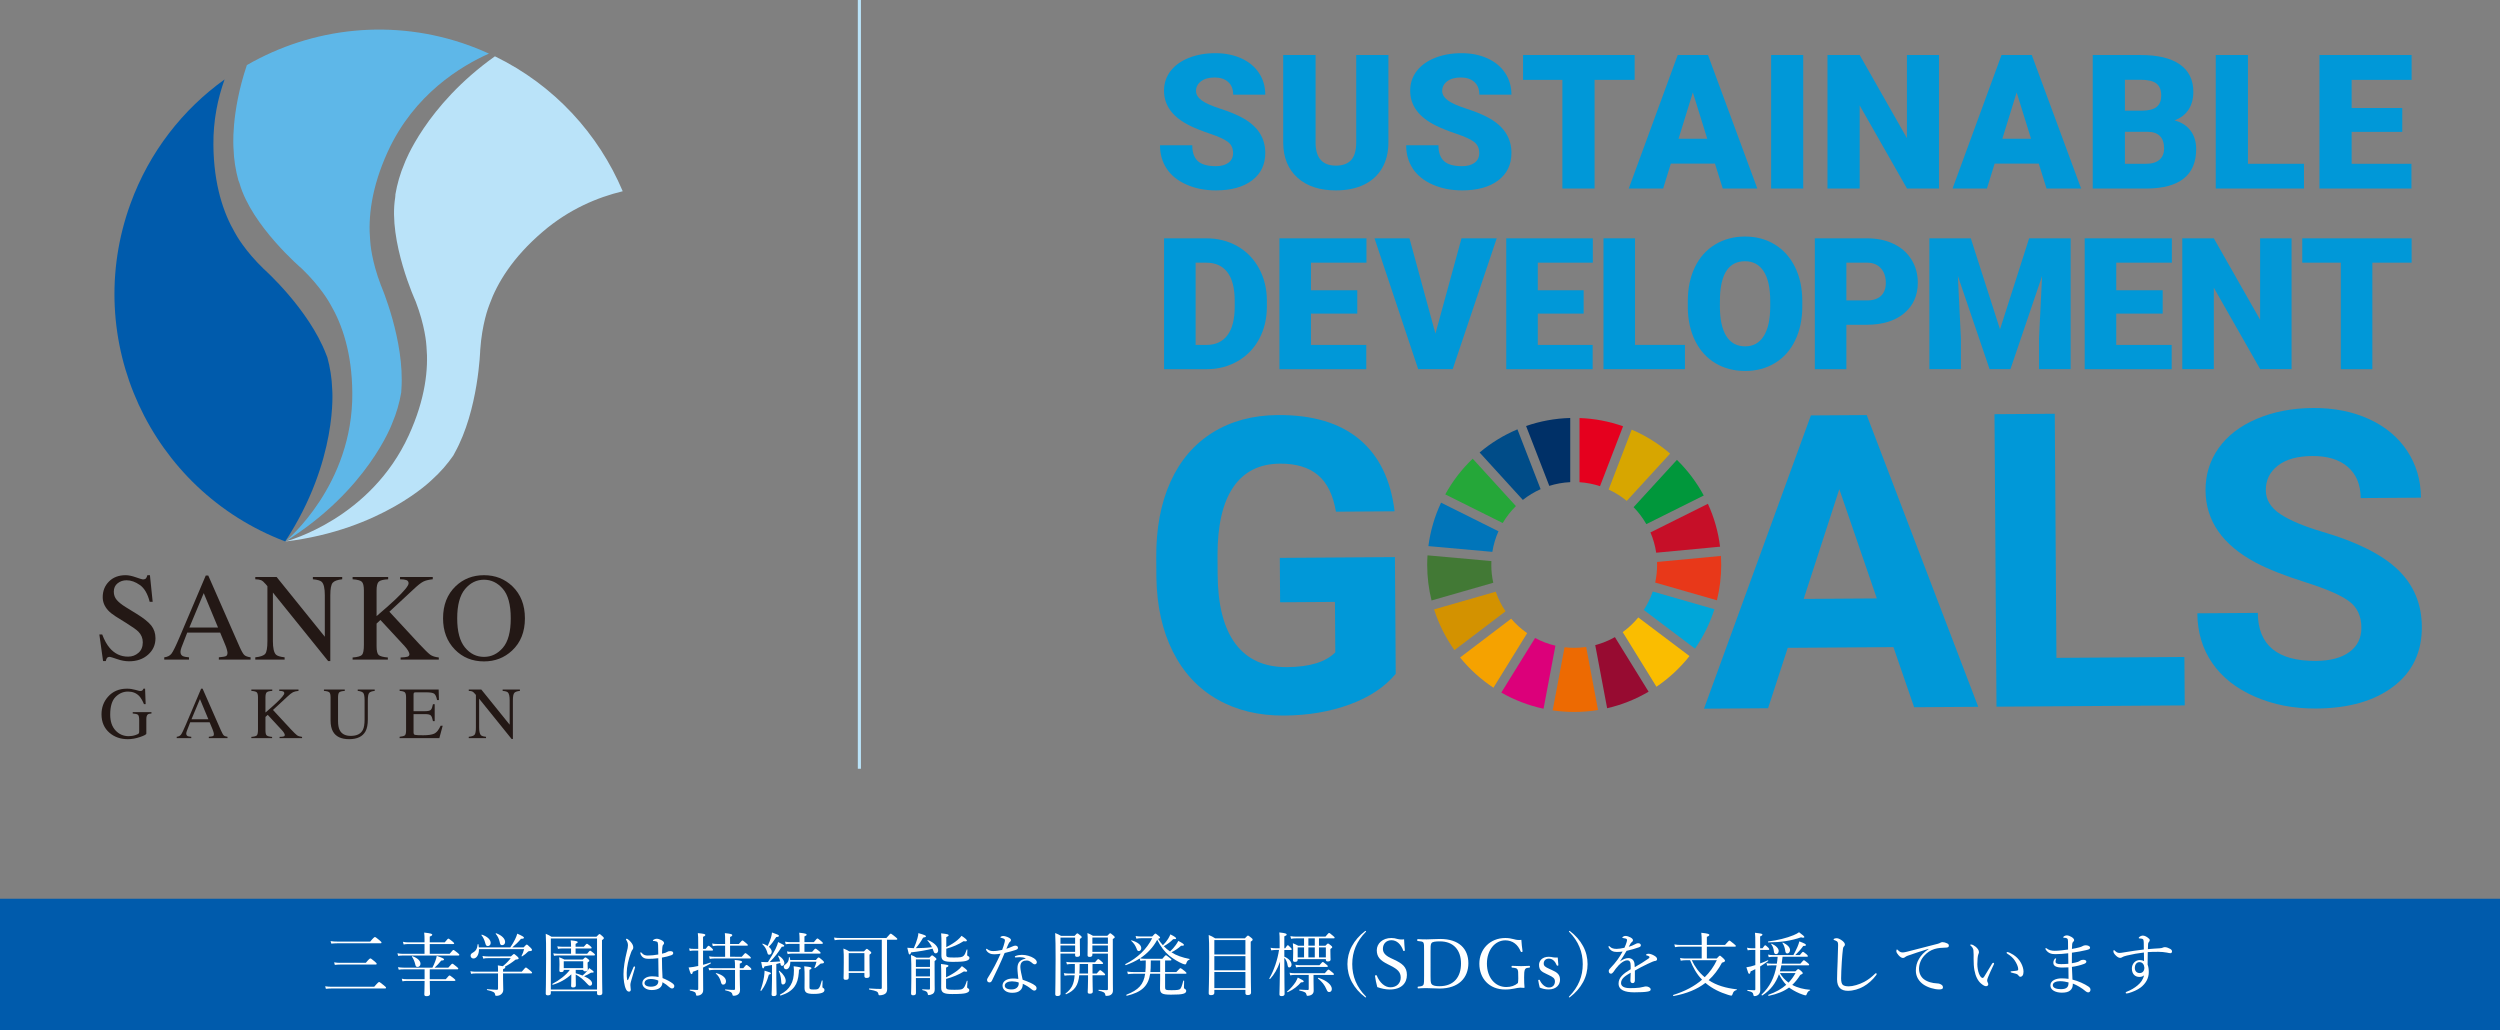 <?xml version="1.0" encoding="utf-8"?>
<!-- Generator: Adobe Illustrator 28.3.0, SVG Export Plug-In . SVG Version: 6.00 Build 0)  -->
<svg version="1.1" id="レイヤー_1" xmlns="http://www.w3.org/2000/svg" xmlns:xlink="http://www.w3.org/1999/xlink" x="0px"
	 y="0px" width="800px" height="329.597px" viewBox="0 0 800 329.597" style="enable-background:new 0 0 800 329.597;"
	 xml:space="preserve">
<rect x="0" y="0" width="800" height="329.597" fill="#808080" stroke="none"/>
<style type="text/css">
	.st0{fill:#005BAC;}
	.st1{fill:#0098D8;}
	.st2{fill:#25A739;}
	.st3{fill:#D7A600;}
	.st4{fill:#C60F28;}
	.st5{fill:#00973B;}
	.st6{fill:#427935;}
	.st7{fill:#FABD00;}
	.st8{fill:#E83819;}
	.st9{fill:#F5A200;}
	.st10{fill:#0075BA;}
	.st11{fill:#970B31;}
	.st12{fill:#00A6D9;}
	.st13{fill:#ED6A02;}
	.st14{fill:#E5001E;}
	.st15{fill:#DC007A;}
	.st16{fill:#003067;}
	.st17{fill:#D39200;}
	.st18{fill:#004C88;}
	.st19{fill:#BAE3F9;}
	.st20{fill:#5EB7E8;}
	.st21{fill:#231815;}
	.st22{fill:none;stroke:#BAE3F9;stroke-miterlimit:10;}
	.st23{fill:#FFFFFF;}
</style>
<g>
	<rect y="287.597" class="st0" width="800" height="42"/>
	<g>
		<g>
			<path class="st1" d="M446.629,215.622c-3.443,4.181-8.329,7.44-14.656,9.775c-6.328,2.336-13.348,3.531-21.062,3.583
				c-8.101,0.055-15.217-1.664-21.348-5.158c-6.132-3.494-10.882-8.594-14.248-15.3c-3.368-6.705-5.125-14.601-5.272-23.687
				l-0.044-6.365c-0.064-9.342,1.456-17.443,4.56-24.301c3.103-6.857,7.61-12.116,13.521-15.779
				c5.911-3.661,12.853-5.52,20.824-5.574c11.1-0.076,19.797,2.512,26.091,7.762c6.293,5.251,10.053,12.93,11.279,23.035
				l-18.772,0.128c-0.894-5.351-2.818-9.26-5.769-11.726c-2.953-2.465-7.001-3.681-12.144-3.646
				c-6.557,0.045-11.534,2.544-14.928,7.495c-3.396,4.952-5.081,12.293-5.058,22.022l0.041,5.979
				c0.067,9.815,1.982,17.216,5.745,22.205c3.763,4.989,9.244,7.459,16.445,7.41c7.243-0.049,12.397-1.628,15.462-4.735
				l-0.11-16.136l-17.551,0.12l-0.097-14.207l36.837-0.251L446.629,215.622z"/>
			<path class="st1" d="M605.896,207.078l-33.815,0.23l-6.298,19.33l-20.507,0.14l34.205-93.84l17.872-0.122l35.675,93.363
				l-20.507,0.14L605.896,207.078z M577.182,191.651l23.4-0.16l-12.003-34.956L577.182,191.651z"/>
			<path class="st1" d="M658.055,210.515l40.95-0.279l0.106,15.493l-60.236,0.411l-0.639-93.602l19.286-0.132L658.055,210.515z"/>
			<path class="st1" d="M755.643,200.785c-0.025-3.642-1.331-6.43-3.915-8.363c-2.585-1.932-7.227-3.958-13.927-6.077
				c-6.7-2.118-12.009-4.214-15.923-6.288c-10.669-5.67-16.034-13.37-16.102-23.099c-0.034-5.057,1.359-9.577,4.183-13.561
				c2.823-3.984,6.895-7.108,12.215-9.373c5.322-2.264,11.303-3.42,17.945-3.466c6.687-0.046,12.651,1.125,17.897,3.511
				c5.245,2.386,9.33,5.776,12.252,10.171c2.923,4.395,4.404,9.399,4.442,15.014l-19.287,0.131
				c-0.029-4.285-1.401-7.609-4.117-9.969c-2.718-2.36-6.518-3.524-11.403-3.49c-4.715,0.032-8.374,1.054-10.974,3.064
				c-2.601,2.011-3.889,4.645-3.867,7.902c0.021,3.043,1.569,5.583,4.649,7.619c3.077,2.036,7.602,3.934,13.57,5.693
				c10.994,3.226,19.016,7.264,24.064,12.116c5.047,4.851,7.596,10.921,7.645,18.206c0.055,8.1-2.965,14.475-9.063,19.124
				c-6.098,4.649-14.332,7.009-24.705,7.08c-7.2,0.049-13.765-1.224-19.697-3.82c-5.933-2.596-10.469-6.175-13.608-10.74
				c-3.139-4.564-4.727-9.869-4.769-15.912l19.35-0.132c0.07,10.329,6.278,15.451,18.62,15.367c4.585-0.032,8.157-0.988,10.717-2.87
				C754.397,206.74,755.665,204.127,755.643,200.785z"/>
		</g>
		<path id="XMLID_238_" class="st2" d="M480.872,167.368c1.17-1.988,2.589-3.811,4.217-5.424l-13.827-15.162
			c-3.478,3.324-6.445,7.179-8.779,11.426L480.872,167.368z"/>
		<path id="XMLID_237_" class="st3" d="M514.768,156.657c2.094,0.959,4.041,2.183,5.798,3.633l13.866-15.139
			c-3.652-3.15-7.793-5.748-12.289-7.667L514.768,156.657z"/>
		<path id="XMLID_236_" class="st4" d="M546.522,161.215l-18.377,9.161c0.878,2.048,1.501,4.224,1.839,6.493l20.444-1.93
			C549.825,170.1,548.486,165.486,546.522,161.215"/>
		<path id="XMLID_235_" class="st5" d="M526.826,167.721l18.375-9.16c-2.276-4.23-5.179-8.072-8.587-11.401l-13.866,15.135
			C524.328,163.918,525.702,165.739,526.826,167.721"/>
		<path id="XMLID_234_" class="st6" d="M477.22,180.78c0-0.414,0.013-0.828,0.032-1.238l-20.448-1.831
			c-0.064,1.014-0.103,2.036-0.103,3.068c0,3.922,0.487,7.732,1.392,11.373l19.749-5.666
			C477.437,184.648,477.22,182.74,477.22,180.78"/>
		<path id="XMLID_233_" class="st7" d="M524.253,197.586c-1.454,1.769-3.131,3.346-4.987,4.691l10.797,17.48
			c4.006-2.715,7.574-6.031,10.573-9.818L524.253,197.586z"/>
		<path id="XMLID_232_" class="st8" d="M530.27,180.78c0,1.936-0.208,3.823-0.608,5.642l19.747,5.674
			c0.901-3.626,1.38-7.416,1.38-11.315c0-0.969-0.032-1.93-0.092-2.888l-20.446,1.932C530.263,180.144,530.27,180.46,530.27,180.78"
			/>
		<path id="XMLID_231_" class="st9" d="M483.569,197.977l-16.343,12.421c3.04,3.743,6.639,7.005,10.673,9.669l10.794-17.461
			C486.791,201.291,485.068,199.733,483.569,197.977"/>
		<path id="XMLID_230_" class="st10" d="M477.551,176.592c0.366-2.31,1.035-4.519,1.959-6.587l-18.371-9.152
			c-2.029,4.32-3.421,8.996-4.054,13.904L477.551,176.592z"/>
		<path id="XMLID_229_" class="st11" d="M527.551,221.339l-10.781-17.458c-1.959,1.106-4.068,1.974-6.292,2.556l3.806,20.195
			C519.017,225.545,523.48,223.739,527.551,221.339"/>
		<path id="XMLID_228_" class="st12" d="M528.876,189.281c-0.715,2.1-1.682,4.082-2.87,5.91l16.396,12.367
			c2.663-3.828,4.768-8.068,6.205-12.607L528.876,189.281z"/>
		<path id="XMLID_227_" class="st13" d="M507.571,207.028c-1.248,0.18-2.525,0.279-3.826,0.279c-1.045,0-2.075-0.065-3.088-0.183
			l-3.803,20.195c2.251,0.33,4.55,0.505,6.891,0.505c2.596,0,5.145-0.214,7.626-0.619L507.571,207.028z"/>
		<path id="XMLID_226_" class="st14" d="M505.441,154.307c2.279,0.146,4.48,0.579,6.564,1.267l7.375-19.167
			c-4.388-1.549-9.069-2.467-13.939-2.638V154.307z"/>
		<path id="XMLID_225_" class="st15" d="M497.734,206.618c-2.299-0.536-4.484-1.371-6.511-2.462l-10.801,17.47
			c4.155,2.378,8.698,4.139,13.514,5.165L497.734,206.618z"/>
		<path id="XMLID_224_" class="st16" d="M495.773,155.48c2.13-0.673,4.377-1.083,6.701-1.192v-20.535
			c-4.937,0.131-9.679,1.03-14.127,2.573L495.773,155.48z"/>
		<path id="XMLID_223_" class="st17" d="M481.77,195.617c-1.303-1.924-2.366-4.032-3.129-6.273l-19.735,5.664
			c1.495,4.707,3.71,9.093,6.518,13.031L481.77,195.617z"/>
		<path id="XMLID_222_" class="st18" d="M487.31,159.974c1.735-1.374,3.643-2.531,5.689-3.442l-7.421-19.144
			c-4.42,1.856-8.493,4.369-12.104,7.413L487.31,159.974z"/>
		<path class="st1" d="M394.586,48.98c0-1.506-0.533-2.68-1.599-3.522c-1.067-0.841-2.941-1.712-5.621-2.612
			c-2.681-0.899-4.872-1.77-6.574-2.612c-5.538-2.719-8.306-6.457-8.306-11.211c0-2.367,0.689-4.456,2.07-6.267
			c1.378-1.809,3.331-3.218,5.855-4.226c2.524-1.007,5.36-1.511,8.511-1.511c3.071,0,5.826,0.548,8.261,1.644
			c2.437,1.096,4.329,2.657,5.68,4.681c1.35,2.026,2.025,4.34,2.025,6.942h-10.272c0-1.741-0.533-3.091-1.6-4.05
			c-1.066-0.958-2.509-1.438-4.329-1.438c-1.84,0-3.292,0.406-4.359,1.219c-1.066,0.811-1.599,1.844-1.599,3.096
			c0,1.096,0.587,2.089,1.761,2.978c1.174,0.891,3.238,1.81,6.193,2.759c2.954,0.95,5.38,1.972,7.279,3.067
			c4.617,2.661,6.926,6.33,6.926,11.006c0,3.738-1.409,6.673-4.226,8.805c-2.818,2.133-6.682,3.199-11.593,3.199
			c-3.463,0-6.599-0.621-9.406-1.863c-2.808-1.243-4.921-2.945-6.339-5.107c-1.419-2.162-2.128-4.652-2.128-7.47h10.331
			c0,2.289,0.592,3.976,1.776,5.063c1.183,1.085,3.105,1.628,5.767,1.628c1.702,0,3.048-0.367,4.036-1.1
			C394.092,51.342,394.586,50.311,394.586,48.98z"/>
		<path class="st1" d="M444.289,17.605v27.97c0,3.17-0.675,5.914-2.025,8.232c-1.35,2.32-3.287,4.085-5.811,5.298
			c-2.524,1.214-5.508,1.82-8.952,1.82c-5.205,0-9.304-1.35-12.297-4.05c-2.994-2.7-4.52-6.398-4.578-11.094V17.605h10.36v28.381
			c0.117,4.677,2.289,7.014,6.516,7.014c2.132,0,3.746-0.587,4.843-1.761c1.095-1.174,1.644-3.082,1.644-5.723V17.605H444.289z"/>
		<path class="st1" d="M473.359,48.98c0-1.506-0.533-2.68-1.599-3.522c-1.067-0.841-2.941-1.712-5.621-2.612
			c-2.681-0.899-4.872-1.77-6.574-2.612c-5.538-2.719-8.306-6.457-8.306-11.211c0-2.367,0.689-4.456,2.07-6.267
			c1.378-1.809,3.331-3.218,5.855-4.226c2.524-1.007,5.361-1.511,8.511-1.511c3.071,0,5.826,0.548,8.261,1.644
			c2.437,1.096,4.33,2.657,5.68,4.681c1.35,2.026,2.025,4.34,2.025,6.942h-10.272c0-1.741-0.533-3.091-1.6-4.05
			c-1.066-0.958-2.509-1.438-4.329-1.438c-1.84,0-3.292,0.406-4.359,1.219c-1.066,0.811-1.599,1.844-1.599,3.096
			c0,1.096,0.587,2.089,1.761,2.978c1.174,0.891,3.238,1.81,6.193,2.759c2.954,0.95,5.38,1.972,7.279,3.067
			c4.617,2.661,6.926,6.33,6.926,11.006c0,3.738-1.409,6.673-4.226,8.805c-2.818,2.133-6.682,3.199-11.593,3.199
			c-3.463,0-6.599-0.621-9.406-1.863c-2.808-1.243-4.921-2.945-6.339-5.107c-1.419-2.162-2.128-4.652-2.128-7.47h10.331
			c0,2.289,0.592,3.976,1.776,5.063c1.183,1.085,3.105,1.628,5.767,1.628c1.702,0,3.048-0.367,4.036-1.1
			C472.865,51.342,473.359,50.311,473.359,48.98z"/>
		<path class="st1" d="M523.091,25.559h-12.826v34.779h-10.302V25.559h-12.591v-7.954h35.718V25.559z"/>
		<path class="st1" d="M548.786,52.355h-14.117l-2.465,7.983h-11.006l15.672-42.733h9.685l15.79,42.733h-11.065L548.786,52.355z
			 M537.134,44.401h9.186l-4.608-14.821L537.134,44.401z"/>
		<path class="st1" d="M577.033,60.338h-10.272V17.605h10.272V60.338z"/>
		<path class="st1" d="M620.484,60.338h-10.243l-15.144-26.591v26.591h-10.302V17.605h10.302l15.115,26.591V17.605h10.272V60.338z"
			/>
		<path class="st1" d="M652.401,52.355h-14.117l-2.465,7.983h-11.006l15.673-42.733h9.685l15.79,42.733h-11.065L652.401,52.355z
			 M640.75,44.401h9.186l-4.608-14.821L640.75,44.401z"/>
		<path class="st1" d="M669.673,60.338V17.605h15.35c5.498,0,9.681,1.008,12.547,3.023c2.866,2.016,4.299,4.941,4.299,8.775
			c0,2.212-0.509,4.099-1.526,5.664c-1.018,1.566-2.515,2.72-4.49,3.463c2.231,0.587,3.942,1.683,5.136,3.287
			c1.193,1.605,1.79,3.562,1.79,5.87c0,4.187-1.325,7.333-3.976,9.436c-2.652,2.103-6.58,3.174-11.784,3.213H669.673z
			 M679.974,35.42h5.371c2.25-0.019,3.854-0.432,4.813-1.236c0.958-0.804,1.438-1.992,1.438-3.562c0-1.805-0.519-3.105-1.556-3.901
			c-1.038-0.794-2.711-1.192-5.019-1.192h-5.048V35.42z M679.974,42.171v10.243h6.75c1.858,0,3.287-0.426,4.285-1.276
			c0.998-0.852,1.497-2.05,1.497-3.596c0-3.561-1.771-5.351-5.312-5.371H679.974z"/>
		<path class="st1" d="M719.346,52.414h17.931v7.924h-28.233V17.605h10.302V52.414z"/>
		<path class="st1" d="M768.727,42.2h-16.201v10.214h19.136v7.924h-29.438V17.605h29.495v7.954h-19.193v9.01h16.201V42.2z"/>
		<path class="st1" d="M372.503,118.133V76.264h13.487c3.7,0,7.026,0.839,9.979,2.516c2.952,1.677,5.257,4.045,6.916,7.103
			c1.658,3.059,2.497,6.485,2.516,10.281v1.926c0,3.835-0.81,7.271-2.43,10.31c-1.62,3.039-3.901,5.416-6.844,7.132
			c-2.944,1.716-6.226,2.584-9.85,2.602H372.503z M382.597,84.057v26.312h3.508c2.894,0,5.118-1.03,6.672-3.091
			c1.553-2.061,2.329-5.123,2.329-9.188v-1.811c0-4.045-0.776-7.093-2.329-9.145c-1.553-2.051-3.815-3.077-6.786-3.077H382.597z"/>
		<path class="st1" d="M434.33,100.362h-14.82v10.007h17.697v7.765h-27.79V76.264h27.847v7.793H419.51v8.829h14.82V100.362z"/>
		<path class="st1" d="M459.34,106.745l8.34-30.481h11.273l-14.091,41.869h-11.043l-13.975-41.869h11.186L459.34,106.745z"/>
		<path class="st1" d="M506.771,100.362h-14.676v10.007h17.553v7.765H482V76.264h27.703v7.793h-17.61v8.829h14.676V100.362z"/>
		<path class="st1" d="M523.209,110.369h15.975v7.765h-26.068V76.264h10.094V110.369z"/>
		<path class="st1" d="M576.735,98.061c0,4.084-0.757,7.698-2.272,10.842c-1.514,3.145-3.666,5.564-6.456,7.261
			c-2.789,1.697-5.967,2.545-9.533,2.545c-3.565,0-6.729-0.819-9.49-2.458c-2.76-1.639-4.913-3.983-6.456-7.031
			c-1.544-3.048-2.354-6.546-2.43-10.496v-2.358c0-4.102,0.752-7.722,2.257-10.856c1.505-3.134,3.662-5.554,6.47-7.261
			c2.808-1.706,6.005-2.559,9.591-2.559c3.546,0,6.709,0.843,9.489,2.53c2.78,1.687,4.942,4.088,6.485,7.204
			c1.543,3.116,2.324,6.686,2.343,10.712V98.061z M566.469,96.307c0-4.159-0.696-7.319-2.085-9.475
			c-1.39-2.157-3.379-3.235-5.966-3.235c-5.061,0-7.736,3.796-8.024,11.388l-0.029,3.076c0,4.103,0.681,7.257,2.042,9.462
			c1.36,2.205,3.383,3.306,6.067,3.306c2.55,0,4.515-1.083,5.895-3.249c1.38-2.167,2.08-5.281,2.099-9.346V96.307z"/>
		<path class="st1" d="M590.837,103.927v14.206h-10.094V76.264h16.707c3.202,0,6.034,0.589,8.498,1.768
			c2.463,1.179,4.371,2.857,5.722,5.032c1.352,2.176,2.027,4.644,2.027,7.405c0,4.083-1.461,7.348-4.385,9.792
			c-2.923,2.444-6.935,3.666-12.034,3.666H590.837z M590.837,96.135h6.614c1.956,0,3.446-0.489,4.472-1.467
			c1.025-0.977,1.538-2.357,1.538-4.14c0-1.955-0.527-3.518-1.582-4.687c-1.054-1.169-2.492-1.764-4.313-1.783h-6.729V96.135z"/>
		<path class="st1" d="M630.658,76.264l9.346,29.13l9.317-29.13h13.286v41.869h-10.123v-9.777l0.978-20.015l-10.123,29.791h-6.672
			l-10.151-29.82l0.978,20.044v9.777h-10.094V76.264H630.658z"/>
		<path class="st1" d="M692.06,100.362h-14.863v10.007h17.74v7.765h-27.833V76.264h27.89v7.793h-17.797v8.829h14.863V100.362z"/>
		<path class="st1" d="M733.3,118.133h-10.037L708.426,92.08v26.053h-10.094V76.264h10.094l14.809,26.053V76.264H733.3V118.133z"/>
		<path class="st1" d="M771.719,84.057h-12.567v34.077h-10.095V84.057h-12.335v-7.793h34.997V84.057z"/>
	</g>
	<g>
		<g>
			<path class="st0" d="M106.31,124.623c-0.114-3.617-0.683-7.024-1.549-10.223c-0.123-0.316-0.24-0.606-0.373-0.948
				c-5.595-14.622-19.983-27.379-19.983-27.379c-6.033-5.828-8.78-10.759-9.255-11.657c-3.584-6.158-6.764-15.223-6.865-28.1
				c-0.064-7.839,1.4-14.837,3.585-20.9c-13.358,9.59-24.073,23.15-30.117,39.763c-15.861,43.569,6.297,91.696,49.517,108.081
				C108.308,147.223,106.31,124.623,106.31,124.623"/>
			<path class="st19" d="M126.533,62.172c-0.025,0.335-0.006,0.651-0.07,1.018c-2.276,14.027,6.544,33.258,6.544,33.258
				c3.009,7.832,3.413,13.446,3.47,14.476c0.639,7.099-0.309,16.658-5.657,28.359c-12.167,26.626-38.499,33.733-39.51,33.992
				c0,0.006,0,0.006,0.006,0.006c30.875-3.699,46.893-19.743,46.893-19.743c2.706-2.415,4.956-5.038,6.846-7.757
				c0.158-0.304,0.303-0.563,0.481-0.904c7.605-13.681,8.136-32.904,8.136-32.904c0.588-8.364,2.592-13.623,2.978-14.585
				c2.414-6.694,7.308-14.963,17.107-23.308c8.395-7.162,17.447-10.943,25.514-12.883c-7.763-18.371-21.948-33.978-40.895-43.177
				c-22.214,15.785-28.922,34.225-28.922,34.225C128.025,55.572,127.095,58.909,126.533,62.172"/>
			<path class="st20" d="M76.27,57.671c0.113,0.316,0.266,0.594,0.367,0.948c3.856,13.686,19.986,27.385,19.986,27.385
				c6.033,5.828,8.777,10.747,9.258,11.657c3.578,6.158,6.764,15.223,6.859,28.087c0.228,29.46-20.906,47.072-21.455,47.527
				c26.444-16.411,34.18-37.734,34.18-37.734c1.429-3.325,2.358-6.65,2.921-9.918c0.026-0.336,0.038-0.645,0.063-1.018
				c1.106-15.608-6.537-33.265-6.537-33.265c-3.009-7.832-3.414-13.446-3.464-14.47c-0.651-7.093,0.3-16.657,5.651-28.365
				c8.37-18.313,23.434-27.379,32.367-31.355c-2.023-0.916-4.084-1.789-6.208-2.56c-24.458-8.907-50.352-5.816-71.263,6.24
				c-5.241,15.557-4.274,26.62-4.274,26.62C74.834,51.071,75.401,54.485,76.27,57.671"/>
		</g>
		<g>
			<path class="st21" d="M32.711,203.039c0.676,1.796,1.466,3.231,2.377,4.293c1.587,1.865,3.553,2.794,5.904,2.794
				c1.277,0,2.377-0.405,3.306-1.214c0.93-0.804,1.394-1.929,1.394-3.376c0-1.302-0.467-2.434-1.403-3.395
				c-0.611-0.614-1.896-1.53-3.859-2.757l-3.408-2.123c-1.027-0.651-1.846-1.31-2.459-1.972c-1.132-1.265-1.697-2.655-1.697-4.179
				c0-2.017,0.67-3.699,2.013-5.038c1.341-1.341,3.117-2.011,5.33-2.011c0.91,0,2.004,0.227,3.287,0.677
				c1.283,0.448,2.014,0.67,2.196,0.67c0.496,0,0.838-0.114,1.025-0.347c0.189-0.235,0.335-0.571,0.439-1h0.821l0.878,8.516h-0.957
				c-0.651-2.567-1.698-4.356-3.132-5.367c-1.441-1.017-2.864-1.524-4.267-1.524c-1.094,0-2.048,0.322-2.861,0.966
				c-0.812,0.64-1.22,1.537-1.22,2.681c0,1.03,0.313,1.91,0.935,2.636c0.623,0.739,1.59,1.517,2.905,2.326l3.512,2.162
				c2.197,1.354,3.745,2.599,4.65,3.731c0.888,1.143,1.333,2.496,1.333,4.057c0,2.099-0.79,3.851-2.374,5.255
				c-1.58,1.402-3.6,2.11-6.059,2.11c-1.239,0-2.529-0.233-3.875-0.709c-1.347-0.466-2.118-0.701-2.313-0.701
				c-0.468,0-0.784,0.146-0.949,0.431c-0.164,0.289-0.272,0.593-0.322,0.916h-0.879l-1.189-8.51H32.711z"/>
			<path class="st21" d="M69.774,200.814l-4.58-11.012l-4.605,11.012H69.774z M52.557,211.081v-0.739
				c1.027-0.114,1.799-0.506,2.314-1.164c0.515-0.657,1.394-2.453,2.643-5.399l8.329-19.615h0.797l9.963,22.663
				c0.663,1.505,1.195,2.434,1.589,2.787c0.396,0.355,1.066,0.595,2.001,0.728v0.739H70.027v-0.739
				c1.166-0.108,1.922-0.228,2.257-0.379c0.342-0.153,0.51-0.513,0.51-1.099c0-0.191-0.067-0.538-0.197-1.032
				c-0.129-0.487-0.313-1.005-0.547-1.548l-1.599-3.85H59.912c-1.037,2.617-1.656,4.216-1.858,4.792
				c-0.203,0.575-0.304,1.03-0.304,1.365c0,0.677,0.272,1.144,0.822,1.405c0.335,0.151,0.974,0.27,1.908,0.347v0.739H52.557z"/>
			<path class="st21" d="M81.69,210.342c1.65-0.172,2.712-0.545,3.18-1.125c0.467-0.575,0.701-1.916,0.701-4.027v-17.612
				l-0.543-0.646c-0.588-0.688-1.084-1.112-1.495-1.276c-0.408-0.164-1.024-0.259-1.843-0.285v-0.739h6.821l15.431,19.13v-13.289
				c0-2.188-0.323-3.61-0.974-4.268c-0.43-0.423-1.382-0.701-2.851-0.834v-0.739h9.387v0.739c-1.52,0.159-2.535,0.53-3.044,1.112
				c-0.508,0.588-0.762,1.929-0.762,4.022v21.044h-0.682L87.33,189.625v15.565c0,2.186,0.322,3.609,0.958,4.272
				c0.418,0.429,1.346,0.722,2.791,0.879v0.739H81.69V210.342z"/>
			<path class="st21" d="M112.834,210.398c1.628-0.125,2.636-0.418,3.025-0.866c0.392-0.455,0.588-1.522,0.588-3.218v-17.346
				c0-1.448-0.221-2.377-0.657-2.8c-0.436-0.424-1.419-0.69-2.956-0.797v-0.739h11.382v0.739c-1.561,0.082-2.573,0.342-3.028,0.784
				c-0.455,0.442-0.682,1.378-0.682,2.807v8.193c2.465-2.099,4.475-3.882,6.037-5.354c2.8-2.662,4.204-4.369,4.204-5.121
				c0-0.537-0.24-0.884-0.714-1.056c-0.474-0.164-1.151-0.252-2.023-0.252v-0.739h10.475v0.739
				c-1.277,0.127-2.282,0.373-3.022,0.739c-0.733,0.366-1.757,1.17-3.06,2.403l-7.8,7.238l9.52,10.284
				c1.732,1.847,2.914,3.004,3.54,3.464c0.626,0.457,1.542,0.759,2.756,0.899v0.683h-12.226v-0.683
				c1.106-0.039,1.852-0.125,2.244-0.265c0.392-0.133,0.581-0.405,0.581-0.81c0-0.22-0.127-0.561-0.379-1.017
				c-0.253-0.455-0.65-0.985-1.201-1.587l-7.7-8.318l-1.232,1.144v7.237c0,1.485,0.227,2.429,0.676,2.826
				c0.45,0.399,1.43,0.665,2.933,0.791v0.683h-11.281V210.398z"/>
			<path class="st21" d="M148.788,207.186c1.65,2.011,3.685,3.015,6.095,3.015c2.358,0,4.374-0.979,6.05-2.933
				c1.675-1.959,2.509-5.094,2.509-9.4c0-4.361-0.847-7.51-2.541-9.45c-1.688-1.942-3.698-2.908-6.018-2.908
				c-2.396,0-4.425,1.005-6.088,3.015c-1.662,2.009-2.49,5.126-2.49,9.342C146.304,202.073,147.132,205.177,148.788,207.186
				 M145.798,187.597c2.459-2.352,5.487-3.535,9.077-3.535c3.604,0,6.639,1.188,9.098,3.552c2.667,2.567,4.001,5.98,4.001,10.254
				c0,4.33-1.378,7.782-4.14,10.344c-2.472,2.294-5.456,3.438-8.958,3.438c-3.749,0-6.859-1.271-9.33-3.806
				c-2.516-2.591-3.767-5.917-3.767-9.976C141.778,193.594,143.118,190.175,145.798,187.597"/>
			<path class="st21" d="M43.318,220.753c0.879,0.252,1.384,0.379,1.518,0.379c0.335,0,0.574-0.069,0.714-0.196
				c0.145-0.133,0.265-0.317,0.363-0.563h0.515l0.183,4.951h-0.537c-0.481-1.144-0.98-1.992-1.492-2.554
				c-0.929-0.981-2.133-1.468-3.619-1.468c-1.508,0-2.835,0.569-3.98,1.714c-1.144,1.149-1.716,3.035-1.716,5.658
				c0,2.168,0.572,3.856,1.71,5.076c1.144,1.22,2.551,1.826,4.229,1.826c0.28,0,0.613-0.024,0.998-0.082
				c0.379-0.05,0.747-0.138,1.087-0.252c0.563-0.183,0.91-0.342,1.049-0.474c0.137-0.132,0.203-0.328,0.203-0.588v-3.749
				c0-0.911-0.126-1.472-0.383-1.694c-0.256-0.228-0.818-0.366-1.681-0.418v-0.436h5.993v0.436c-0.582,0.04-0.967,0.133-1.16,0.286
				c-0.323,0.246-0.481,0.752-0.481,1.516v4.628c0,0.278-0.676,0.645-2.029,1.101c-1.35,0.46-2.649,0.688-3.897,0.688
				c-2.298,0-4.233-0.669-5.813-2.003c-1.736-1.48-2.605-3.464-2.605-5.949c0-2.194,0.692-4.065,2.08-5.632
				c1.523-1.72,3.543-2.58,6.062-2.58C41.542,220.373,42.439,220.5,43.318,220.753"/>
			<path class="st21" d="M66.676,230.166l-2.693-6.473l-2.708,6.473H66.676z M56.55,236.21v-0.437
				c0.604-0.069,1.056-0.297,1.359-0.683c0.304-0.384,0.822-1.447,1.555-3.179l4.899-11.536h0.468l5.86,13.332
				c0.392,0.886,0.701,1.429,0.936,1.638c0.234,0.207,0.625,0.354,1.175,0.429v0.437h-5.98v-0.437
				c0.689-0.063,1.132-0.138,1.33-0.227c0.199-0.082,0.301-0.297,0.301-0.646c0-0.113-0.038-0.315-0.117-0.6
				c-0.076-0.291-0.184-0.595-0.319-0.916l-0.942-2.263h-6.201c-0.608,1.535-0.974,2.477-1.094,2.819
				c-0.117,0.334-0.177,0.606-0.177,0.802c0,0.399,0.161,0.67,0.481,0.823c0.202,0.095,0.575,0.164,1.125,0.207v0.437H56.55z"/>
			<path class="st21" d="M80.433,235.805c0.955-0.076,1.549-0.246,1.776-0.513c0.231-0.265,0.348-0.891,0.348-1.889v-10.204
				c0-0.847-0.13-1.397-0.386-1.651c-0.259-0.246-0.837-0.403-1.738-0.466v-0.437h6.695v0.437c-0.92,0.05-1.514,0.201-1.783,0.46
				c-0.265,0.26-0.401,0.81-0.401,1.651v4.824c1.45-1.233,2.633-2.289,3.552-3.155c1.647-1.561,2.472-2.567,2.472-3.009
				c0-0.317-0.142-0.518-0.42-0.619c-0.278-0.101-0.677-0.151-1.188-0.151v-0.437h6.16v0.437c-0.749,0.076-1.343,0.22-1.776,0.436
				c-0.433,0.215-1.034,0.69-1.799,1.416l-4.589,4.253l5.598,6.05c1.021,1.088,1.716,1.771,2.083,2.037
				c0.366,0.272,0.91,0.448,1.621,0.53v0.405h-7.194v-0.405c0.652-0.019,1.091-0.076,1.322-0.151
				c0.23-0.084,0.345-0.241,0.345-0.481c0-0.133-0.076-0.33-0.225-0.601c-0.148-0.265-0.383-0.576-0.706-0.929l-4.532-4.893
				l-0.723,0.67v4.26c0,0.873,0.133,1.423,0.395,1.657c0.265,0.239,0.84,0.392,1.732,0.468v0.405h-6.637V235.805z"/>
			<path class="st21" d="M110.331,220.645v0.437c-0.903,0.063-1.488,0.214-1.758,0.455c-0.268,0.239-0.401,0.796-0.401,1.662v7.516
				c0,1.233,0.17,2.194,0.506,2.884c0.626,1.257,1.817,1.882,3.571,1.882c1.922,0,3.212-0.638,3.869-1.927
				c0.367-0.722,0.55-1.828,0.55-3.332v-6.119c0-1.276-0.152-2.08-0.458-2.402c-0.307-0.33-0.889-0.53-1.744-0.619v-0.437h5.442
				v0.437c-0.913,0.101-1.508,0.322-1.786,0.662c-0.278,0.342-0.417,1.127-0.417,2.358v6.119c0,1.625-0.253,2.897-0.746,3.806
				c-0.923,1.675-2.668,2.509-5.241,2.509c-2.541,0-4.271-0.821-5.19-2.479c-0.496-0.884-0.747-2.059-0.747-3.514v-7.346
				c0-0.86-0.133-1.41-0.394-1.651c-0.263-0.239-0.841-0.397-1.73-0.466v-0.437H110.331z"/>
			<path class="st21" d="M127.876,235.772c0.866-0.095,1.429-0.246,1.681-0.461c0.26-0.222,0.386-0.772,0.386-1.656v-10.456
				c0-0.834-0.127-1.384-0.379-1.636c-0.253-0.26-0.816-0.418-1.688-0.481v-0.437h12.492l0.082,3.369h-0.594
				c-0.203-1.037-0.5-1.705-0.898-2.016c-0.399-0.304-1.283-0.455-2.661-0.455h-3.206c-0.348,0-0.557,0.056-0.639,0.164
				c-0.082,0.113-0.12,0.321-0.12,0.625v5.253h3.63c0.998,0,1.644-0.151,1.915-0.448c0.278-0.297,0.499-0.897,0.67-1.8h0.55v5.428
				h-0.55c-0.177-0.908-0.405-1.516-0.683-1.807c-0.272-0.297-0.91-0.442-1.902-0.442h-3.63v5.82c0,0.469,0.146,0.741,0.443,0.823
				c0.297,0.088,1.176,0.127,2.649,0.127c1.593,0,2.776-0.172,3.534-0.519c0.759-0.347,1.441-1.194,2.042-2.535h0.657l-1.068,3.977
				h-12.713V235.772z"/>
			<path class="st21" d="M150.002,235.772c0.974-0.101,1.6-0.322,1.871-0.664c0.278-0.334,0.417-1.125,0.417-2.364v-10.366
				l-0.323-0.373c-0.348-0.411-0.639-0.659-0.879-0.752c-0.24-0.095-0.606-0.153-1.087-0.17v-0.437h4.014l9.077,11.252v-7.812
				c0-1.284-0.189-2.125-0.575-2.511c-0.253-0.252-0.809-0.416-1.675-0.492v-0.437h5.525v0.437
				c-0.898,0.095-1.498,0.309-1.795,0.656c-0.298,0.342-0.45,1.133-0.45,2.365v12.379h-0.398l-10.405-12.896v9.159
				c0,1.284,0.189,2.119,0.563,2.511c0.246,0.252,0.79,0.423,1.644,0.518v0.437h-5.526V235.772z"/>
		</g>
	</g>
	<line class="st22" x1="275.001" y1="0" x2="275.001" y2="246"/>
	<g>
		<path class="st23" d="M104.06,315.607c0.77,0.132,1.408,0.153,2.156,0.153h13.532c1.167-1.364,1.43-1.518,1.562-1.518
			c0.154,0,0.352,0.132,1.54,1.078c0.594,0.462,0.682,0.638,0.682,0.77c0,0.154-0.066,0.221-0.286,0.221h-17.03
			c-0.704,0-1.254,0.044-1.937,0.109L104.06,315.607z M105.776,301.151c0.814,0.132,1.386,0.153,2.134,0.153h10.562
			c1.078-1.298,1.364-1.452,1.496-1.452c0.154,0,0.374,0.11,1.474,1.034c0.55,0.462,0.638,0.616,0.638,0.748
			c0,0.154-0.066,0.221-0.286,0.221h-13.884c-0.704,0-1.188,0.044-1.893,0.109L105.776,301.151z M106.92,307.95
			c0.748,0.132,1.298,0.154,1.98,0.154h8.164c1.034-1.255,1.298-1.408,1.452-1.408c0.154,0,0.33,0.088,1.43,1.012
			c0.506,0.418,0.594,0.594,0.594,0.726c0,0.154-0.066,0.221-0.286,0.221h-11.332c-0.616,0-1.101,0.044-1.782,0.109L106.92,307.95z"
			/>
		<path class="st23" d="M143.882,305.222c0.924-1.122,1.078-1.232,1.21-1.232c0.154,0,0.33,0.11,1.342,0.924
			c0.462,0.375,0.55,0.507,0.55,0.639c0,0.154-0.066,0.22-0.286,0.22h-17.867c-0.484,0-0.88,0.044-1.43,0.11l-0.22-0.836
			c0.638,0.109,1.034,0.176,1.628,0.176h7.041v-3.125h-5.281c-0.528,0-0.88,0.045-1.408,0.133l-0.22-0.858
			c0.616,0.132,1.012,0.176,1.65,0.176h5.259v-0.748c0-0.968-0.022-1.606-0.11-2.376c2.31,0.242,2.574,0.439,2.574,0.682
			c0,0.198-0.176,0.374-0.792,0.595v1.848h4.796c0.88-1.078,1.034-1.188,1.167-1.188c0.154,0,0.308,0.11,1.298,0.902
			c0.44,0.374,0.55,0.506,0.55,0.639c0,0.132-0.088,0.197-0.286,0.197h-7.525v3.125H143.882z M137.523,313.89
			c0,1.937,0.088,3.608,0.088,4.137c0,0.506-0.374,0.748-1.1,0.748c-0.528,0-0.726-0.154-0.726-0.616
			c0-0.374,0.088-1.694,0.088-3.938v-0.33h-5.633c-0.55,0-0.902,0.044-1.452,0.132l-0.22-0.836c0.638,0.132,1.034,0.154,1.65,0.154
			h5.655v-3.146h-6.711c-0.55,0-0.968,0.021-1.562,0.11l-0.242-0.814c0.704,0.11,1.188,0.154,1.826,0.154h9.197
			c0.374-0.704,0.66-1.387,0.902-2.047c0.242-0.616,0.396-1.188,0.484-1.716c1.716,0.594,2.311,0.858,2.311,1.122
			c0,0.242-0.154,0.352-0.88,0.374c-0.792,0.99-1.298,1.519-2.112,2.267h4.378c0.99-1.166,1.167-1.255,1.298-1.255
			c0.132,0,0.308,0.089,1.32,0.925c0.462,0.374,0.572,0.527,0.572,0.66c0,0.153-0.088,0.22-0.308,0.22h-8.823v3.146h5.126
			c0.902-1.078,1.056-1.188,1.21-1.188c0.154,0,0.33,0.11,1.32,0.902c0.462,0.353,0.55,0.506,0.55,0.638
			c0,0.133-0.066,0.198-0.286,0.198H137.523z M132.836,308.433c-0.198-0.792-0.55-1.672-1.012-2.266
			c-0.066-0.088,0.066-0.221,0.176-0.177c1.738,0.639,2.552,1.519,2.552,2.421c0,0.594-0.396,1.012-0.946,1.012
			C133.167,309.424,132.991,309.226,132.836,308.433z"/>
		<path class="st23" d="M163.484,306.057c0.748-0.682,0.858-0.77,0.99-0.77c0.154,0,0.264,0.088,1.078,0.792
			c0.33,0.33,0.418,0.462,0.418,0.594c0,0.242-0.22,0.33-0.968,0.396c-1.298,1.034-2.222,1.628-3.454,2.288
			c0.11,0.044,0.132,0.132,0.132,0.22c0,0.198-0.132,0.33-0.704,0.572v0.792h5.985c1.034-1.21,1.188-1.342,1.32-1.342
			c0.154,0,0.308,0.132,1.386,0.99c0.506,0.418,0.594,0.55,0.594,0.682s-0.066,0.22-0.286,0.22h-8.999v1.761
			c0.022,2.222,0.066,2.772,0.066,3.477c0,0.66-0.264,1.056-0.616,1.386s-0.88,0.55-1.562,0.55c-0.308,0-0.374-0.065-0.44-0.462
			c-0.088-0.638-0.572-0.968-2.531-1.386c-0.132-0.022-0.11-0.309,0.022-0.286c1.474,0.132,2.398,0.198,3.058,0.198
			c0.286,0,0.396-0.11,0.396-0.374v-4.863h-7.173c-0.484,0-0.88,0.022-1.452,0.132l-0.22-0.836c0.638,0.11,1.056,0.154,1.628,0.154
			h7.217c0-1.122,0-1.364-0.066-2.024c0.748,0.11,1.254,0.198,1.606,0.265c1.122-0.925,1.804-1.65,2.53-2.575h-7.305
			c-0.572,0-0.946,0.022-1.496,0.154l-0.242-0.858c0.66,0.11,1.034,0.154,1.694,0.154H163.484z M153.274,303.725
			c0,1.848-0.792,2.992-1.782,2.992c-0.506,0-0.902-0.396-0.902-0.902c0-0.374,0.176-0.66,0.682-0.946
			c1.056-0.594,1.43-1.298,1.584-2.684c0-0.089,0.22-0.089,0.242,0c0.066,0.352,0.11,0.682,0.132,0.989h10.056
			c0.572-0.813,1.1-1.716,1.54-2.596c0.308-0.639,0.55-1.254,0.704-1.805c1.738,0.771,2.134,1.057,2.134,1.276
			c0,0.242-0.198,0.374-0.946,0.374c-0.814,0.99-1.826,1.937-2.794,2.75h3.631c0.748-0.813,0.858-0.901,1.012-0.901
			c0.154,0,0.286,0.088,1.167,0.946c0.418,0.418,0.506,0.571,0.506,0.704c0,0.33-0.154,0.418-0.858,0.439
			c-0.264,0.022-0.33,0.066-0.484,0.22c-0.44,0.484-1.078,0.99-1.804,1.453c-0.088,0.065-0.242-0.066-0.198-0.154
			c0.352-0.683,0.616-1.32,0.814-2.156H153.274z M155.255,301.679c-0.264-0.945-0.66-1.804-1.188-2.398
			c-0.066-0.065,0.044-0.22,0.132-0.197c1.804,0.616,2.816,1.628,2.816,2.662c0,0.55-0.374,0.99-0.902,0.99
			C155.651,302.735,155.453,302.515,155.255,301.679z M159.897,301.415c-0.198-0.946-0.66-1.893-1.254-2.574
			c-0.066-0.088,0.044-0.242,0.154-0.198c1.804,0.683,2.838,1.738,2.838,2.795c0,0.594-0.396,1.012-0.946,1.012
			C160.206,302.449,160.051,302.273,159.897,301.415z"/>
		<path class="st23" d="M176.264,317.829c0,0.484-0.308,0.683-0.968,0.683c-0.44,0-0.66-0.198-0.66-0.55
			c0-1.255,0.11-3.015,0.11-11.156c0-4.246,0-6.271-0.11-7.987c0.792,0.33,1.123,0.484,1.849,0.946h14.368
			c0.748-0.792,0.858-0.858,0.99-0.858c0.154,0,0.264,0.066,0.99,0.727c0.33,0.286,0.396,0.418,0.396,0.55
			c0,0.198-0.11,0.353-0.594,0.66v4.841c0,7.724,0.11,11.046,0.11,12.058c0,0.528-0.33,0.727-0.946,0.727
			c-0.528,0-0.748-0.154-0.748-0.572v-0.704h-14.786V317.829z M191.05,300.314h-14.786v16.327h14.786V300.314z M182.821,311.778
			c-1.584,1.519-3.675,2.685-5.897,3.345c-0.154,0.044-0.264-0.242-0.132-0.308c2.178-1.101,4.378-2.816,5.566-4.467h-1.958v0.088
			c0,0.439-0.286,0.638-0.814,0.638c-0.418,0-0.594-0.153-0.594-0.506c0-0.198,0.044-0.638,0.044-1.893
			c0-0.924-0.022-1.518-0.11-2.354c0.726,0.265,0.99,0.396,1.672,0.727h5.897c0.594-0.594,0.704-0.682,0.836-0.682
			c0.154,0,0.286,0.088,0.858,0.527c0.308,0.265,0.396,0.374,0.396,0.528s-0.088,0.286-0.55,0.572v0.462
			c0,1.122,0.066,1.584,0.066,1.716c0,0.44-0.286,0.66-0.836,0.66c-0.462,0-0.638-0.176-0.638-0.483h-2.398v1.1
			c0.726,0.198,1.474,0.44,2.178,0.727c0.66-0.551,1.1-0.99,1.54-1.519c0.264-0.286,0.44-0.55,0.594-0.88
			c1.21,0.836,1.43,1.056,1.43,1.232c0,0.241-0.198,0.264-0.836,0.241c-0.792,0.463-1.408,0.814-2.223,1.145
			c1.694,0.748,2.553,1.54,2.553,2.311c0,0.418-0.264,0.726-0.66,0.726c-0.286,0-0.506-0.153-0.924-0.638
			c-1.144-1.276-2.112-2.112-3.652-2.971v0.639c0,1.628,0.044,2.464,0.044,2.86c0,0.483-0.308,0.66-0.902,0.66
			c-0.44,0-0.616-0.154-0.616-0.507c0-0.176,0.066-1.319,0.066-2.97V311.778z M187.882,305.199c0.66-0.857,0.836-0.968,0.968-0.968
			c0.132,0,0.308,0.11,1.1,0.748c0.33,0.286,0.44,0.418,0.44,0.55c0,0.133-0.066,0.221-0.286,0.221h-11.485
			c-0.418,0-0.77,0.021-1.342,0.109l-0.22-0.792c0.616,0.088,1.012,0.132,1.541,0.132h4.137v-1.694h-2.816
			c-0.44,0-0.792,0.045-1.364,0.133l-0.22-0.814c0.638,0.088,1.056,0.132,1.584,0.132h2.816v-0.242c0-0.55-0.022-1.144-0.11-1.804
			c2.002,0.198,2.245,0.374,2.245,0.572c0,0.153-0.154,0.308-0.682,0.55v0.924h2.64c0.704-0.836,0.858-0.946,0.99-0.946
			c0.154,0,0.308,0.11,1.078,0.727c0.33,0.286,0.44,0.439,0.44,0.572c0,0.132-0.066,0.197-0.308,0.197h-4.84v1.694H187.882z
			 M186.628,307.598h-6.227v2.2h6.227V307.598z"/>
		<path class="st23" d="M200.662,313.318c0.044,0.242,0.11,0.33,0.198,0.33s0.132-0.088,0.22-0.286
			c0.506-1.122,1.101-2.596,1.628-3.85c0.066-0.177,0.176-0.265,0.286-0.265s0.242,0.11,0.242,0.242
			c0,0.066-0.044,0.176-0.066,0.264c-0.528,1.717-0.946,3.19-1.276,4.379c-0.11,0.418-0.176,0.748-0.176,1.057
			c0,0.285,0.022,0.615,0.066,0.857s0.066,0.44,0.066,0.66c0,0.418-0.264,0.616-0.572,0.616c-0.418,0-0.726-0.308-0.946-0.748
			c-0.594-1.21-0.814-3.146-0.814-4.862c0-1.871,0.396-4.555,1.1-7.327c0.198-0.727,0.33-1.276,0.33-1.893
			c0-0.66-0.22-1.188-0.484-1.584c-0.088-0.132-0.154-0.221-0.154-0.33c0-0.11,0.088-0.176,0.22-0.176
			c0.088,0,0.154,0.021,0.242,0.065c0.352,0.198,0.77,0.595,1.122,1.013c0.55,0.682,0.748,1.166,0.748,1.716
			c0,0.33-0.088,0.55-0.242,0.704c-0.176,0.198-0.352,0.506-0.484,0.946c-0.77,2.002-1.364,4.576-1.364,6.402
			C200.552,312.263,200.574,312.812,200.662,313.318z M215.36,314.793c0.242,0.198,0.418,0.462,0.418,0.727
			c0,0.527-0.308,0.792-0.726,0.792c-0.22,0-0.44-0.066-0.836-0.396c-0.682-0.638-1.43-1.166-2.223-1.606
			c0,1.606-1.298,2.509-3.432,2.509c-1.76,0-3.015-0.946-3.015-2.179c0-1.21,1.144-2.222,3.125-2.222
			c0.836,0,1.562,0.109,2.068,0.22c-0.022-2.002-0.066-3.982-0.088-6.007c-1.167,0.154-2.333,0.198-3.146,0.198
			c-1.123,0-2.024-0.309-2.531-1.54c-0.066-0.154-0.088-0.286-0.088-0.375c0-0.065,0.11-0.176,0.176-0.176
			c0.088,0,0.176,0.066,0.286,0.198c0.572,0.682,1.21,0.836,1.915,0.836c1.012,0,2.2-0.109,3.389-0.33
			c0-1.364-0.044-2.244-0.066-3.103c-0.044-0.594-0.088-0.857-0.396-1.012c-0.198-0.088-0.396-0.132-0.638-0.176
			c-0.22-0.044-0.396-0.044-0.484-0.044c-0.11,0-0.154-0.044-0.154-0.11c0-0.11,0.198-0.264,0.352-0.353
			c0.264-0.132,0.594-0.241,0.836-0.241c0.528,0,0.968,0.153,1.452,0.396c0.462,0.242,0.946,0.528,0.946,0.99
			c0,0.22-0.088,0.374-0.242,0.506c-0.22,0.177-0.264,0.528-0.308,0.88c-0.044,0.66-0.11,1.188-0.11,2.003
			c0.418-0.088,0.726-0.176,1.034-0.265c0.198-0.065,0.418-0.176,0.594-0.285c0.242-0.154,0.484-0.265,0.968-0.265
			c0.726,0,0.99,0.242,0.99,0.616c0,0.33-0.198,0.55-0.638,0.704c-0.836,0.308-1.826,0.55-2.97,0.748
			c0,2.376,0.088,4.621,0.198,6.557C213.38,313.516,214.546,314.133,215.36,314.793z M208.187,313.274
			c-0.902,0-1.937,0.396-1.937,1.32c0,0.616,0.616,1.145,2.068,1.145c0.77,0,1.474-0.198,1.826-0.528
			c0.308-0.286,0.462-0.572,0.506-1.012c0.022-0.221,0.022-0.309,0-0.418C209.97,313.473,209.089,313.274,208.187,313.274z"/>
		<path class="st23" d="M224.973,308.742c0.792-0.198,1.584-0.462,2.333-0.727c0.132-0.044,0.242,0.221,0.132,0.286
			c-0.77,0.462-1.628,0.902-2.464,1.32c0,5.083,0.044,6.183,0.044,7.129c0.022,0.704-0.242,1.145-0.616,1.431
			c-0.33,0.264-0.836,0.439-1.408,0.439c-0.176,0-0.264-0.153-0.286-0.418c-0.044-0.638-0.352-0.88-1.915-1.231
			c-0.11-0.022-0.11-0.286,0-0.286c1.144,0.065,1.782,0.109,2.289,0.109c0.264,0,0.352-0.088,0.352-0.374v-6.116
			c-0.594,0.264-1.167,0.483-1.716,0.66c-0.11,0.571-0.22,0.748-0.44,0.748c-0.22,0-0.33-0.133-0.924-2.112
			c0.484-0.044,0.968-0.088,1.518-0.177c0.484-0.088,1.012-0.176,1.562-0.308v-4.929h-1.452c-0.418,0-0.727,0.044-1.254,0.132
			l-0.22-0.836c0.572,0.132,0.924,0.154,1.452,0.154h1.475v-0.858c0-2.904-0.022-3.366-0.132-4.181
			c2.002,0.198,2.398,0.308,2.398,0.594c0,0.177-0.11,0.33-0.726,0.595v3.851h0.836c0.638-0.902,0.814-0.99,0.946-0.99
			s0.286,0.088,1.012,0.748c0.286,0.308,0.418,0.439,0.418,0.572c0,0.153-0.088,0.22-0.308,0.22h-2.904V308.742z M228.317,310.37
			c-0.506,0-0.814,0.044-1.386,0.132l-0.22-0.836c0.616,0.132,0.99,0.154,1.562,0.154h6.931v-0.132c0-1.496-0.022-1.717-0.11-2.509
			c1.782,0.154,2.376,0.33,2.376,0.616c0,0.176-0.132,0.33-0.749,0.572v1.452h1.123c0.726-0.924,0.902-1.034,1.034-1.034
			c0.154,0,0.33,0.088,1.122,0.748c0.374,0.33,0.44,0.484,0.44,0.616c0,0.154-0.066,0.22-0.286,0.22h-3.433v1.849
			c0,2.729,0.088,3.608,0.088,4.423c0,0.813-0.176,1.21-0.594,1.54c-0.374,0.33-0.924,0.462-1.496,0.462
			c-0.198,0-0.286-0.066-0.33-0.308c-0.132-0.793-0.594-1.034-2.289-1.431c-0.11-0.022-0.11-0.308,0-0.286
			c1.276,0.132,2.2,0.154,2.707,0.154c0.286,0,0.396-0.088,0.396-0.353v-6.051H228.317z M237.36,306.168
			c0.88-1.057,1.056-1.166,1.188-1.166c0.132,0,0.308,0.109,1.232,0.901c0.396,0.353,0.506,0.484,0.506,0.616
			s-0.066,0.198-0.286,0.198h-11.464c-0.506,0-0.858,0.044-1.408,0.132l-0.22-0.836c0.616,0.132,1.034,0.154,1.606,0.154h3.521
			v-3.543h-2.574c-0.462,0-0.792,0.044-1.364,0.132l-0.22-0.836c0.638,0.132,1.012,0.154,1.562,0.154h2.596v-1.122
			c0-0.99,0-1.628-0.088-2.354c2.134,0.22,2.376,0.396,2.376,0.638c0,0.198-0.132,0.374-0.704,0.595v2.244h2.816
			c0.858-1.012,1.012-1.122,1.144-1.122c0.154,0,0.308,0.11,1.188,0.858c0.418,0.352,0.55,0.483,0.55,0.615
			c0,0.133-0.066,0.198-0.308,0.198h-5.391v3.543H237.36z M230.649,314.066c-0.286-1.034-0.792-1.87-1.584-2.53
			c-0.066-0.065,0.022-0.176,0.11-0.153c2.068,0.55,3.146,1.562,3.146,2.618c0,0.66-0.352,1.078-0.88,1.078
			C231.023,315.079,230.848,314.903,230.649,314.066z"/>
		<path class="st23" d="M243.342,316.883c0.506-1.275,0.902-2.838,1.144-4.29c0.11-0.814,0.176-1.519,0.176-1.98
			c1.782,0.528,2.024,0.616,2.024,0.88c0,0.154-0.154,0.265-0.66,0.418c-0.572,2.047-1.167,3.499-2.398,5.127
			C243.54,317.147,243.298,317.015,243.342,316.883z M247.038,308.786c-0.726,0.154-1.518,0.308-2.398,0.462
			c-0.154,0.484-0.286,0.639-0.462,0.639c-0.22,0-0.352-0.463-0.594-2.068c0.594,0.044,0.88,0.065,1.606,0.065
			c0.198,0,0.374,0,0.55-0.021c0.792-1.232,1.738-2.795,2.42-4.181c0.44-0.925,0.748-1.738,0.836-2.223
			c1.54,0.727,1.958,0.99,1.958,1.188s-0.176,0.308-0.771,0.308c-1.254,1.958-2.112,3.125-3.873,4.907
			c1.123-0.044,2.223-0.11,3.323-0.198c-0.11-0.594-0.308-1.122-0.66-1.761c-0.044-0.065,0.088-0.153,0.154-0.109
			c1.188,0.66,1.871,1.672,1.871,2.398c0,0.527-0.286,0.88-0.704,0.88c-0.352,0-0.528-0.154-0.594-0.924
			c-0.418,0.109-0.858,0.22-1.276,0.33v4.29c0,2.442,0.088,4.665,0.088,5.325c0,0.439-0.308,0.66-0.924,0.66
			c-0.484,0-0.682-0.154-0.682-0.551c0-0.396,0.132-1.826,0.132-4.555V308.786z M246.95,304.539c0,0.528-0.33,0.969-0.77,0.969
			c-0.418,0-0.506-0.11-0.726-0.969c-0.308-0.945-0.682-1.605-1.496-2.397c-0.066-0.066,0.022-0.198,0.11-0.177
			c0.616,0.221,1.144,0.462,1.584,0.748c0.44-0.88,0.77-1.738,1.056-2.662c0.176-0.616,0.308-1.188,0.33-1.65
			c1.628,0.55,2.223,0.814,2.223,1.057s-0.198,0.352-0.858,0.396c-0.99,1.54-1.408,2.091-2.376,3.125
			C246.62,303.461,246.95,304.012,246.95,304.539z M249.965,313.715c-0.088-1.101-0.352-2.156-0.748-2.927
			c-0.044-0.088,0.132-0.197,0.198-0.132c1.276,1.034,2.024,2.288,2.024,3.257c0,0.616-0.374,1.122-0.858,1.122
			C250.119,315.035,250.009,314.815,249.965,313.715z M249.657,318.247c1.76-0.924,2.684-1.848,3.366-3.036
			c0.704-1.188,1.034-2.597,1.034-4.753c0-0.418-0.022-0.682-0.088-1.254c2.002,0.242,2.289,0.33,2.289,0.638
			c0,0.154-0.11,0.286-0.594,0.484c0,0.309-0.022,0.616-0.044,0.902c-0.154,2.002-0.594,3.433-1.408,4.532
			c-0.946,1.276-2.333,2.156-4.401,2.816C249.657,318.621,249.524,318.313,249.657,318.247z M252.913,307.752
			c0,1.276-0.462,2.42-1.342,2.42c-0.44,0-0.77-0.33-0.77-0.792c0-0.308,0.154-0.527,0.594-0.813
			c0.77-0.551,1.078-1.276,1.056-2.223c0-0.088,0.198-0.11,0.22-0.022c0.088,0.286,0.176,0.572,0.198,0.881h8.207
			c0.616-0.727,0.726-0.814,0.88-0.814c0.176,0,0.33,0.11,1.21,0.858c0.44,0.396,0.506,0.528,0.506,0.682
			c0,0.242-0.154,0.353-0.792,0.396c-0.308,0-0.396,0.088-0.638,0.33c-0.374,0.352-0.858,0.748-1.453,1.144
			c-0.066,0.044-0.22-0.065-0.176-0.153c0.33-0.704,0.528-1.343,0.66-1.893H252.913z M259.866,304.605
			c0.792-0.946,0.968-1.034,1.1-1.034s0.308,0.088,1.144,0.771c0.396,0.286,0.484,0.462,0.484,0.594c0,0.154-0.066,0.22-0.286,0.22
			h-8.956c-0.44,0-0.77,0.044-1.298,0.154l-0.22-0.858c0.594,0.11,0.968,0.154,1.518,0.154h2.508v-2.574h-3.014
			c-0.506,0-0.858,0.044-1.408,0.132l-0.242-0.836c0.66,0.11,1.056,0.154,1.65,0.154h3.014v-0.902c0-0.727-0.022-1.276-0.11-2.112
			c2.134,0.22,2.376,0.396,2.376,0.638c0,0.154-0.132,0.309-0.704,0.551v1.826h3.015c0.836-1.057,1.012-1.167,1.144-1.167
			c0.154,0,0.308,0.11,1.232,0.881c0.418,0.33,0.506,0.483,0.506,0.616c0,0.153-0.066,0.22-0.286,0.22h-5.611v2.574H259.866z
			 M259.03,315.915c0,0.616,0.198,0.727,1.254,0.727c1.1,0,1.474-0.044,1.782-0.463c0.33-0.439,0.528-1.012,0.902-2.376
			c0.022-0.11,0.264-0.065,0.264,0.044c-0.022,0.594-0.066,1.584-0.066,1.849c0,0.308,0.066,0.396,0.264,0.483
			c0.286,0.11,0.396,0.353,0.396,0.639c0,0.418-0.286,0.726-0.814,0.902c-0.594,0.22-1.408,0.33-2.619,0.33
			c-2.354,0-2.948-0.463-2.948-1.959c0-0.33,0.022-0.88,0.022-2.794c0-1.826,0-2.904-0.11-4.093c2.156,0.242,2.31,0.353,2.31,0.616
			c0,0.154-0.11,0.308-0.638,0.528V315.915z"/>
		<path class="st23" d="M283.847,309.754c0,5.083,0.066,6.073,0.044,6.733c0,0.968-0.352,1.475-1.078,1.76
			c-0.374,0.154-0.858,0.242-1.254,0.242c-0.352,0-0.418-0.065-0.484-0.462c-0.154-0.704-0.528-0.946-2.882-1.364
			c-0.154-0.021-0.154-0.352,0-0.352c1.562,0.109,2.816,0.153,3.608,0.153c0.286,0,0.374-0.109,0.374-0.418v-15.336h-13.158
			c-0.704,0-1.21,0.044-1.915,0.154l-0.22-0.836c0.836,0.109,1.408,0.132,2.134,0.132h14.632c1.078-1.276,1.254-1.387,1.386-1.387
			c0.154,0,0.308,0.11,1.474,1.034c0.528,0.418,0.638,0.572,0.638,0.704s-0.088,0.198-0.308,0.198h-2.992V309.754z M271.591,312.812
			c0,0.528-0.264,0.727-0.946,0.727c-0.528,0-0.704-0.177-0.704-0.572c0-0.462,0.066-1.87,0.066-4.862
			c0-2.267,0.022-3.103-0.11-4.577c0.814,0.33,1.166,0.484,1.893,0.924h4.665c0.682-0.726,0.792-0.813,0.924-0.813
			c0.154,0,0.286,0.088,1.012,0.704c0.352,0.264,0.418,0.396,0.418,0.527c0,0.177-0.088,0.286-0.572,0.616v1.65
			c0,3.103,0.066,4.599,0.066,5.061c0,0.528-0.308,0.748-1.012,0.748c-0.506,0-0.682-0.176-0.682-0.66v-0.945h-5.017V312.812z
			 M276.607,305.002h-5.017v5.786h5.017V305.002z"/>
		<path class="st23" d="M296.781,300.974c-0.066-0.065,0.066-0.176,0.154-0.153c2.024,0.813,3.278,2.112,3.278,3.3
			c0,0.551-0.33,0.946-0.77,0.946s-0.528-0.132-0.902-1.188c-0.044-0.11-0.066-0.198-0.11-0.309
			c-1.937,0.506-4.511,0.924-6.887,1.188c-0.154,0.528-0.286,0.66-0.484,0.66c-0.22,0-0.264-0.022-0.726-2.135
			c1.034,0.088,1.452,0.11,2.09,0.132c0.484-1.034,0.858-2.112,1.166-3.19c0.198-0.704,0.286-1.231,0.286-1.628
			c1.958,0.572,2.42,0.748,2.42,1.012c0,0.221-0.11,0.286-0.902,0.44c-0.682,1.232-1.408,2.288-2.332,3.366
			c1.716-0.044,3.454-0.088,5.17-0.308C297.837,302.295,297.309,301.503,296.781,300.974z M293.084,312.988
			c0,2.707,0.022,3.895,0.022,4.775c0,0.506-0.264,0.726-0.924,0.726c-0.484,0-0.638-0.198-0.638-0.616
			c0-0.638,0.088-1.848,0.088-4.95c0-3.608,0-5.457-0.11-7.327c0.726,0.286,1.078,0.418,1.738,0.858h4.137
			c0.594-0.639,0.748-0.727,0.88-0.727c0.154,0,0.286,0.088,0.968,0.639c0.33,0.285,0.418,0.396,0.418,0.527
			c0,0.177-0.088,0.286-0.594,0.66v2.421c0,5.28,0.044,5.809,0.044,6.557c0,0.88-0.242,1.254-0.704,1.54
			c-0.374,0.22-0.88,0.353-1.188,0.353c-0.242,0-0.308-0.066-0.352-0.462c-0.11-0.551-0.44-0.837-1.694-1.123
			c-0.11-0.021-0.088-0.264,0.022-0.264c0.968,0.066,1.496,0.088,2.068,0.088c0.242,0,0.33-0.088,0.33-0.374v-3.301H293.084z
			 M297.595,307.004h-4.511v2.42h4.511V307.004z M293.084,312.438h4.511v-2.464h-4.511V312.438z M302.744,315.805
			c0,0.793,0.308,0.925,2.597,0.925c1.738,0,2.31-0.044,2.75-0.353c0.528-0.352,0.836-1.1,1.298-2.508
			c0.022-0.088,0.22-0.044,0.22,0.044c-0.066,0.792-0.132,1.628-0.132,1.958c0,0.198,0.066,0.286,0.264,0.374
			c0.33,0.176,0.44,0.353,0.44,0.638c0,0.419-0.44,0.749-1.232,0.946c-0.66,0.154-1.694,0.265-4.247,0.265
			c-2.641,0-3.521-0.418-3.521-2.003c0-0.439,0.022-1.078,0.022-3.63c0-1.937-0.022-3.037-0.088-3.982
			c2.112,0.241,2.376,0.329,2.376,0.571c0,0.198-0.11,0.33-0.748,0.595v3.103c1.386-0.66,2.597-1.408,3.542-2.112
			c0.616-0.484,1.167-0.99,1.519-1.475c1.1,0.748,1.716,1.298,1.716,1.54c-0.022,0.242-0.242,0.309-1.056,0.154
			c-1.562,0.99-3.696,1.87-5.721,2.398V315.805z M302.81,305.529c0,0.748,0.22,0.881,2.42,0.881c2.024,0,2.663-0.11,3.103-0.528
			c0.396-0.353,0.66-0.969,1.012-2.024c0.022-0.088,0.22-0.022,0.22,0.066c-0.044,0.55-0.066,1.21-0.066,1.584
			c-0.022,0.264,0.066,0.352,0.286,0.439c0.33,0.154,0.44,0.33,0.44,0.616c0,0.418-0.418,0.748-1.166,0.946
			c-0.682,0.176-1.804,0.286-4.203,0.286c-2.816,0-3.608-0.418-3.608-1.98c0-0.396,0.022-0.99,0.022-3.433
			c0-1.782-0.022-2.728-0.11-3.718c2.112,0.241,2.398,0.33,2.398,0.638c0,0.176-0.132,0.308-0.748,0.572v3.212
			c1.408-0.704,2.619-1.474,3.521-2.222c0.572-0.484,1.056-0.969,1.364-1.408c1.1,0.726,1.716,1.254,1.716,1.518
			c0,0.242-0.308,0.33-1.056,0.198c-1.694,1.078-3.389,1.826-5.545,2.421V305.529z"/>
		<path class="st23" d="M318.208,305.376c-0.55,0-1.078-0.066-1.541-0.309c-0.462-0.242-0.792-0.506-1.1-1.056
			c-0.044-0.088-0.044-0.154-0.044-0.221c0-0.088,0.11-0.176,0.176-0.176c0.088,0,0.154,0.022,0.264,0.132
			c0.528,0.44,1.188,0.595,1.849,0.595c0.88,0,1.87-0.154,2.882-0.374c0.33-0.858,0.572-1.606,0.748-2.311
			c0.088-0.33,0.132-0.572,0.132-0.771s-0.11-0.396-0.418-0.528c-0.308-0.132-0.66-0.241-0.902-0.285
			c-0.088-0.022-0.132-0.044-0.132-0.11c0-0.088,0.088-0.176,0.176-0.242c0.242-0.154,0.44-0.198,0.814-0.198
			c0.33,0,1.276,0.242,1.87,0.616c0.33,0.22,0.528,0.374,0.528,0.704c0,0.221-0.088,0.374-0.352,0.572
			c-0.242,0.176-0.396,0.528-0.594,0.968c-0.154,0.33-0.352,0.792-0.528,1.232c0.572-0.176,1.166-0.396,1.782-0.682
			c0.484-0.221,0.836-0.33,1.056-0.33c0.572,0,0.88,0.286,0.88,0.66s-0.22,0.55-0.814,0.748c-0.77,0.264-2.112,0.638-3.455,0.946
			c-1.276,3.102-2.596,5.874-4.048,8.823c-0.176,0.374-0.44,0.594-0.792,0.594c-0.374,0-0.792-0.22-0.792-0.792
			c0-0.176,0.044-0.374,0.286-0.727c1.54-2.442,2.882-5.017,4.048-7.657C319.639,305.265,318.803,305.376,318.208,305.376z
			 M328.198,306.674c-0.594-0.308-1.232-0.353-1.936-0.374c-0.374,0-0.748,0.021-1.034,0.066c-0.132,0.021-0.22,0.021-0.286,0.021
			c-0.11,0-0.198-0.11-0.198-0.242c0-0.088,0.088-0.176,0.22-0.22c0.682-0.264,1.43-0.374,2.046-0.374
			c1.364,0,2.838,0.439,3.785,1.056c0.55,0.353,0.99,0.814,0.99,1.299c0,0.352-0.264,0.682-0.66,0.682
			c-0.242,0-0.484-0.132-0.66-0.286c-0.66-0.594-1.276-0.946-1.827-0.946c-1.056,0-2.134,0.309-2.134,2.047
			c0,0.813,0.396,2.641,0.749,4.114c1.738,0.595,3.3,1.276,4.004,1.87c0.352,0.286,0.44,0.595,0.44,0.858
			c0,0.462-0.286,0.727-0.726,0.748c-0.242,0-0.506-0.11-0.814-0.374c-0.814-0.704-1.716-1.276-2.86-1.804
			c0,0.989-0.286,1.649-0.836,2.112c-0.572,0.506-1.298,0.77-2.574,0.77c-1.804,0-3.081-0.924-3.081-2.311
			c0-1.43,1.452-2.266,3.345-2.266c0.528,0,1.078,0.021,1.716,0.132c-0.088-1.145-0.286-2.332-0.286-3.411
			c0-2.046,1.056-2.728,2.618-3.08V306.674z M323.841,314.022c-1.232,0-2.311,0.484-2.311,1.387c0,0.66,0.616,1.21,2.134,1.21
			c0.771,0,1.32-0.176,1.738-0.55c0.44-0.396,0.594-0.858,0.594-1.343c0-0.088,0-0.197-0.022-0.33
			C325.403,314.177,324.501,314.022,323.841,314.022z"/>
		<path class="st23" d="M339.351,306.937c0,7.129,0.022,9.33,0.022,11.09c0,0.462-0.33,0.704-0.99,0.704
			c-0.506,0-0.704-0.176-0.704-0.616c0-1.43,0.11-4.378,0.11-11.134c0-4.202-0.022-6.381-0.132-8.405
			c0.814,0.33,1.144,0.463,1.87,0.902h4.335c0.638-0.726,0.748-0.792,0.88-0.792c0.154,0,0.286,0.066,0.99,0.66
			c0.33,0.264,0.418,0.374,0.418,0.506c0,0.177-0.11,0.309-0.594,0.616v1.254c0,2.377,0.044,3.477,0.044,3.829
			c0,0.439-0.33,0.638-0.946,0.638c-0.462,0-0.616-0.153-0.616-0.55v-0.484h-4.687V306.937z M344.037,300.029h-4.687v1.979h4.687
			V300.029z M339.351,304.605h4.687v-2.046h-4.687V304.605z M349.604,312.482c0,2.2,0.088,4.225,0.088,4.841
			c0,0.462-0.33,0.66-0.924,0.66c-0.506,0-0.704-0.132-0.704-0.55c0-0.374,0.11-1.717,0.11-4.159v-1.188h-2.816
			c-0.308,3.212-1.452,4.885-4.181,6.072c-0.132,0.044-0.308-0.153-0.198-0.242c1.937-1.474,2.707-2.992,2.905-5.83h-1.606
			c-0.528,0-0.946,0.044-1.628,0.132l-0.22-0.814c0.748,0.11,1.21,0.132,1.804,0.132h1.694c0.022-0.527,0.022-1.1,0.022-1.716
			v-1.342h-1.122c-0.462,0-0.814,0.044-1.408,0.132l-0.22-0.814c0.638,0.088,1.034,0.132,1.584,0.132h7.613
			c0.748-0.924,0.902-1.012,1.056-1.012c0.132,0,0.286,0.088,1.1,0.792c0.33,0.286,0.44,0.418,0.44,0.55
			c0,0.154-0.088,0.221-0.286,0.221h-3.103v3.058h1.342c0.814-0.968,0.968-1.078,1.1-1.078c0.176,0,0.33,0.11,1.144,0.814
			c0.352,0.308,0.462,0.44,0.462,0.594c0,0.154-0.066,0.221-0.286,0.221h-3.762V312.482z M345.489,308.478
			c0,1.319-0.022,2.288-0.088,3.058h2.772v-3.058H345.489z M349.56,305.552c0,0.439-0.286,0.66-0.88,0.66
			c-0.462,0-0.66-0.154-0.66-0.55c0-0.616,0.044-1.475,0.044-4.137c0-1.364,0-2.047-0.088-2.949
			c0.748,0.309,1.078,0.463,1.782,0.881h4.577c0.682-0.727,0.792-0.814,0.924-0.814c0.154,0,0.264,0.088,1.012,0.704
			c0.352,0.286,0.44,0.418,0.44,0.55c0,0.177-0.11,0.309-0.616,0.595v4.797c0,10.385,0.044,11.023,0.044,11.684
			c0,0.638-0.22,1.078-0.704,1.386c-0.33,0.22-0.836,0.33-1.32,0.33c-0.33,0-0.374-0.044-0.44-0.418
			c-0.088-0.616-0.528-0.924-2.09-1.254c-0.11-0.022-0.11-0.286,0-0.286c1.298,0.088,1.915,0.109,2.597,0.109
			c0.264,0,0.352-0.088,0.352-0.374v-11.31h-4.973V305.552z M354.533,300.007h-4.973v2.002h4.973V300.007z M349.56,304.605h4.973
			v-2.046h-4.973V304.605z"/>
		<path class="st23" d="M368.699,299.677c0.77-0.836,0.902-0.924,1.034-0.924c0.154,0,0.286,0.088,1.1,0.77
			c0.308,0.265,0.396,0.374,0.396,0.507c0,0.153-0.132,0.264-0.616,0.418c0.44,0.726,0.946,1.408,1.519,2.024
			c0.704-0.683,1.1-1.211,1.65-2.024c0.33-0.551,0.55-0.969,0.748-1.452c1.475,0.748,1.827,1.056,1.827,1.298
			c0,0.198-0.154,0.264-0.946,0.242c-0.814,0.836-1.738,1.562-2.993,2.244c0.594,0.638,1.276,1.21,2.002,1.694
			c0.726-0.66,1.298-1.343,1.826-2.068c0.308-0.44,0.594-0.88,0.814-1.32c1.276,0.66,1.804,1.034,1.804,1.276
			c0,0.22-0.176,0.308-0.902,0.264c-0.814,0.771-1.936,1.54-3.103,2.112c1.562,1.013,3.542,1.694,5.743,2.112
			c0.11,0.022,0.11,0.242,0,0.265c-0.528,0.153-0.771,0.462-0.99,1.166c-0.066,0.242-0.176,0.33-0.352,0.33
			c-0.154,0-0.44-0.066-0.836-0.221c-1.276-0.527-2.948-1.518-4.291-2.596c-1.364-1.145-2.684-2.772-3.829-5.061
			c-1.298,2.42-3.19,4.444-5.5,5.94c0.506,0.088,0.836,0.132,1.364,0.132h5.787c0.836-1.012,1.012-1.122,1.144-1.122
			c0.132,0,0.308,0.11,1.232,0.858c0.418,0.33,0.528,0.462,0.528,0.594c0,0.154-0.066,0.22-0.308,0.22h-1.716v3.697h3.586
			c1.034-1.122,1.188-1.232,1.32-1.232c0.154,0,0.308,0.11,1.364,0.924c0.462,0.374,0.572,0.528,0.572,0.66
			s-0.066,0.198-0.286,0.198h-6.557v4.335c0,0.836,0.176,0.924,2.046,0.924c1.827,0,2.42-0.11,2.75-0.374
			c0.308-0.286,0.594-0.902,1.012-2.618c0.022-0.132,0.286-0.088,0.286,0.044c-0.022,0.638-0.066,1.496-0.066,2.002
			c0,0.33,0.044,0.396,0.308,0.55c0.308,0.154,0.418,0.353,0.418,0.66c0,0.418-0.352,0.748-1.034,0.902
			c-0.638,0.176-1.672,0.264-3.851,0.264c-2.948,0-3.499-0.418-3.499-2.09c0-0.374,0.044-1.056,0.044-2.927v-1.672h-3.19
			c-0.616,4.005-2.772,5.896-7.459,7.041c-0.154,0.044-0.264-0.286-0.11-0.353c3.828-1.496,5.457-3.212,5.962-6.688h-3.784
			c-0.594,0-1.034,0.044-1.738,0.132l-0.22-0.836c0.814,0.132,1.298,0.154,1.958,0.154h3.851c0.088-0.704,0.132-1.959,0.132-3.697
			h-0.484c-0.44,0-0.771,0.044-1.254,0.133l-0.198-0.771c-1.298,0.814-2.772,1.519-4.445,2.135
			c-0.154,0.044-0.264-0.286-0.132-0.353c3.939-1.98,6.843-4.818,8.56-8.273h-3.477c-0.616,0-1.012,0.044-1.584,0.154l-0.242-0.858
			c0.704,0.133,1.144,0.154,1.782,0.154H368.699z M363.66,303.439c-0.396-0.968-0.858-1.628-1.672-2.376
			c-0.066-0.066,0.022-0.177,0.11-0.154c2.002,0.572,3.103,1.518,3.103,2.486c0,0.55-0.33,0.946-0.792,0.946
			C364.057,304.342,363.902,304.165,363.66,303.439z M368.259,307.355c0,2.068-0.066,3.19-0.132,3.697h3.125v-3.697H368.259z"/>
		<path class="st23" d="M388.586,317.697c0,0.506-0.352,0.748-1.056,0.748c-0.528,0-0.748-0.176-0.748-0.616
			c0-1.32,0.154-3.212,0.154-11.596c0-3.872-0.022-5.589-0.154-7.041c0.902,0.374,1.276,0.551,2.068,1.078h9.505
			c0.748-0.813,0.858-0.88,0.99-0.88c0.154,0,0.286,0.066,1.056,0.704c0.374,0.286,0.44,0.418,0.44,0.55
			c0,0.242-0.088,0.374-0.616,0.704v4.665c0,7.459,0.11,10.628,0.11,11.618c0,0.55-0.374,0.792-1.034,0.792
			c-0.572,0-0.77-0.198-0.77-0.616v-1.057h-9.945V317.697z M398.532,300.821h-9.945v4.599h9.945V300.821z M388.586,310.48h9.945
			v-4.511h-9.945V310.48z M388.586,316.201h9.945v-5.171h-9.945V316.201z"/>
		<path class="st23" d="M410.982,306.124c1.519,0.638,2.311,1.694,2.311,2.552c0,0.528-0.309,0.902-0.748,0.902
			c-0.264,0-0.418-0.176-0.506-0.682c-0.154-0.946-0.418-1.717-1.057-2.398v0.483c0,6.293,0.088,9.924,0.088,11.112
			c0,0.439-0.352,0.66-0.945,0.66c-0.484,0-0.705-0.154-0.705-0.572c0-0.771,0.133-4.005,0.199-10.452
			c-0.881,2.442-1.871,4.115-3.191,5.545c-0.088,0.088-0.308-0.088-0.242-0.197c1.496-2.575,2.641-5.985,3.104-9.088h-1.145
			c-0.396,0-0.748,0.044-1.342,0.132l-0.221-0.836c0.616,0.132,1.034,0.154,1.562,0.154h1.342v-2.223
			c0-1.364-0.021-2.002-0.109-2.838c2.023,0.22,2.354,0.396,2.354,0.682c0,0.198-0.132,0.33-0.748,0.572v3.807h0.286
			c0.55-0.858,0.704-0.968,0.837-0.968c0.131,0,0.264,0.109,0.945,0.813c0.198,0.198,0.309,0.374,0.309,0.484
			c0,0.154-0.066,0.22-0.287,0.22h-2.09V306.124z M411.906,317.257c1.101-0.901,2.025-2.002,2.707-3.036
			c0.264-0.483,0.506-0.968,0.682-1.408c1.562,0.771,1.893,1.013,1.893,1.232c0,0.198-0.176,0.308-0.88,0.308
			c-0.968,1.122-2.288,2.267-4.247,3.146C411.951,317.543,411.797,317.346,411.906,317.257z M420.334,314.155
			c0,1.1,0.044,2.222,0.044,2.882c0,0.506-0.176,0.902-0.572,1.21c-0.329,0.242-0.88,0.418-1.431,0.418
			c-0.176,0-0.264-0.088-0.307-0.396c-0.111-0.616-0.507-0.924-2.245-1.298c-0.132-0.022-0.11-0.309,0.022-0.309
			c1.121,0.088,1.98,0.132,2.618,0.132c0.264,0,0.33-0.088,0.33-0.352v-4.467h-4.467c-0.528,0-0.902,0.044-1.452,0.132l-0.221-0.836
			c0.639,0.132,1.057,0.154,1.673,0.154h9.615c0.858-1.034,1.034-1.145,1.188-1.145c0.132,0,0.308,0.11,1.21,0.858
			c0.418,0.33,0.528,0.483,0.528,0.616c0,0.153-0.066,0.22-0.286,0.22h-6.249V314.155z M424.141,302.625
			c0.55-0.616,0.682-0.682,0.814-0.682c0.154,0,0.308,0.065,0.924,0.594c0.352,0.264,0.439,0.396,0.439,0.55
			c0,0.154-0.131,0.309-0.594,0.595v0.77c0,1.65,0.066,2.377,0.066,2.574c0,0.44-0.286,0.639-0.902,0.639
			c-0.439,0-0.616-0.176-0.616-0.55v-0.198h-9.021v0.22c0,0.462-0.242,0.66-0.859,0.66c-0.439,0-0.638-0.154-0.638-0.55
			c0-0.265,0.066-0.836,0.066-2.574c0-1.145,0-1.849-0.11-2.839c0.727,0.286,1.034,0.44,1.694,0.792h1.892v-2.354h-2.508
			c-0.527,0-0.99,0.022-1.65,0.133l-0.22-0.837c0.748,0.11,1.254,0.154,1.87,0.154h9.352c0.857-1.056,1.034-1.166,1.166-1.166
			c0.154,0,0.33,0.11,1.254,0.902c0.418,0.352,0.528,0.462,0.528,0.594c0,0.154-0.065,0.22-0.286,0.22h-4.73v2.354H424.141z
			 M414.525,308.72c0.594,0.11,1.012,0.154,1.54,0.154h6.161c0.77-0.924,0.945-1.034,1.078-1.034c0.132,0,0.308,0.11,1.145,0.814
			c0.352,0.264,0.461,0.418,0.461,0.55s-0.088,0.22-0.285,0.22h-8.537c-0.463,0-0.793,0.022-1.343,0.133L414.525,308.72z
			 M415.252,303.175v3.191h2.045v-3.191H415.252z M420.73,300.27h-2.047v2.354h2.047V300.27z M418.684,303.175v3.191h2.047v-3.191
			H418.684z M424.449,316.554c-0.551-1.32-1.387-2.398-2.686-3.411c-0.109-0.088,0.045-0.286,0.177-0.242
			c2.64,0.881,4.247,2.289,4.247,3.564c0,0.595-0.33,0.99-0.837,0.99C424.933,317.455,424.734,317.257,424.449,316.554z
			 M422.072,306.366h2.2v-3.191h-2.2V306.366z"/>
		<path class="st23" d="M437.031,297.894c0.065,0,0.109,0.044,0.109,0.11c0,0.065-0.021,0.132-0.066,0.176
			c-2.97,3.015-4.355,6.425-4.355,10.342c0,3.916,1.386,7.326,4.355,10.341c0.045,0.044,0.089,0.11,0.089,0.177
			c0,0.065-0.044,0.132-0.11,0.132s-0.154-0.022-0.22-0.066c-1.849-1.408-3.235-3.015-4.225-4.841
			c-0.99-1.848-1.431-3.763-1.431-5.742c0-1.98,0.44-3.895,1.431-5.743c0.989-1.826,2.376-3.433,4.225-4.841
			C436.877,297.917,436.965,297.894,437.031,297.894z"/>
		<path class="st23" d="M443.982,308.5c-2.201-1.122-3.411-2.2-3.411-4.423c0-2.112,1.805-3.916,4.665-3.916
			c0.682,0,1.342,0.109,1.936,0.308c0.66,0.176,1.496,0.22,2.135,0.11c0.021,1.1,0.154,2.376,0.242,3.521
			c0,0.109-0.044,0.176-0.264,0.22c-0.198,0.022-0.242-0.044-0.265-0.154c-0.726-2.046-2.091-3.3-3.74-3.3
			c-1.694,0-2.751,1.166-2.751,2.729c0,1.078,0.528,2.046,2.465,2.97l1.122,0.528c2.574,1.21,4.093,2.311,4.093,4.885
			c0,2.553-1.672,4.665-5.523,4.665c-1.32,0-2.729-0.33-3.96-0.771c-0.33-1.188-0.572-2.464-0.726-3.542
			c0-0.11,0.021-0.221,0.219-0.265c0.242-0.044,0.309,0.022,0.353,0.132c0.902,2.244,2.575,3.741,4.356,3.741
			c2.091,0,3.301-1.408,3.301-3.103c0-1.782-1.057-2.707-3.213-3.807L443.982,308.5z"/>
		<path class="st23" d="M455.708,304.451c0-2.068,0-2.354-0.22-2.816c-0.242-0.396-0.947-0.418-1.783-0.506
			c-0.153-0.021-0.197-0.021-0.197-0.286c0-0.264,0.044-0.33,0.197-0.33c0.902,0.066,1.826,0.088,2.795,0.088
			c1.078,0,2.926-0.132,4.356-0.132c6.007,0,9.021,3.125,9.021,7.768c0,4.687-3.146,8.097-9.197,8.097
			c-1.276,0-2.839-0.132-4.137-0.132c-0.968,0-1.892,0.022-2.706,0.088c-0.154,0-0.198-0.065-0.198-0.286
			c0-0.22,0.044-0.264,0.198-0.286c0.748-0.065,1.386-0.132,1.65-0.55c0.242-0.462,0.22-1.43,0.22-2.883V304.451z M457.776,312.284
			c0,1.232-0.022,2.179,0.353,2.641c0.418,0.528,1.342,0.66,2.508,0.66c4.621,0,6.887-2.971,6.887-7.261
			c0-4.312-2.42-7.085-6.732-7.085c-1.519,0-2.443,0.132-2.729,0.572c-0.309,0.439-0.286,1.363-0.286,2.64V312.284z"/>
		<path class="st23" d="M487.213,304.363c0.021,0.154,0,0.242-0.242,0.265c-0.22,0.065-0.285,0-0.33-0.133
			c-0.506-1.166-1.078-1.979-1.893-2.596c-0.791-0.639-1.936-0.99-3.035-0.99c-3.301,0-5.897,3.08-5.897,7.437
			c0,4.423,2.574,7.503,6.205,7.503c1.474,0,2.728-0.418,3.718-1.275c0.066-0.462,0.11-0.902,0.11-1.475
			c0-2.2-0.022-2.42-0.264-2.904c-0.242-0.44-0.858-0.462-1.694-0.55c-0.154-0.022-0.198-0.044-0.198-0.309
			c0-0.22,0.044-0.264,0.198-0.264c0.902,0.044,2.002,0.088,2.86,0.088c0.925,0,1.716-0.044,2.641-0.088
			c0.153,0,0.198,0.044,0.198,0.264c0,0.242-0.045,0.286-0.198,0.309c-0.749,0.088-1.122,0.088-1.386,0.55
			c-0.265,0.506-0.287,1.43-0.287,2.597c0,1.452,0.045,2.31,0.133,3.19c0,0.088-0.088,0.153-0.221,0.132
			c-0.396-0.044-0.792-0.066-1.145-0.066c-1.121,0-2.375,0.595-4.84,0.595c-5.105,0-8.252-3.564-8.252-8.252
			c0-4.599,3.367-8.229,8.318-8.229c1.012,0,1.869,0.153,2.705,0.374c0.859,0.242,1.453,0.33,2.421,0.22
			C486.905,301.877,487.037,303.22,487.213,304.363z"/>
		<path class="st23" d="M494.911,311.69c-1.562-0.748-2.42-1.188-2.42-2.971c0-1.188,0.946-2.552,3.124-2.552
			c0.506,0,1.101,0.109,1.475,0.198c0.418,0.065,0.857,0.065,1.387,0.044c0.043,0.726,0.109,1.694,0.197,2.42
			c0,0.132-0.044,0.176-0.242,0.198c-0.197,0.021-0.22-0.044-0.285-0.154c-0.463-1.166-1.32-2.112-2.486-2.112
			c-1.123,0-1.673,0.727-1.673,1.562c0,0.77,0.483,1.122,1.804,1.716l0.727,0.33c1.717,0.771,2.685,1.431,2.685,3.146
			c0,1.496-1.056,3.103-3.653,3.103c-1.1,0-1.957-0.22-2.838-0.594c-0.176-0.639-0.374-1.606-0.484-2.311
			c0-0.11,0.022-0.154,0.242-0.176c0.176-0.022,0.221-0.022,0.264,0.132c0.617,1.364,1.761,2.332,2.905,2.332
			c1.276,0,1.937-0.857,1.937-1.937c0-1.012-0.66-1.408-1.893-2.002L494.911,311.69z"/>
		<path class="st23" d="M506.594,302.779c0.99,1.849,1.43,3.763,1.43,5.743c0,1.979-0.439,3.895-1.43,5.742
			c-0.99,1.826-2.377,3.433-4.225,4.841c-0.066,0.044-0.154,0.066-0.221,0.066c-0.065,0-0.109-0.066-0.109-0.132
			c0-0.066,0.044-0.133,0.088-0.177c2.971-3.015,4.356-6.425,4.356-10.341c0-3.917-1.386-7.327-4.356-10.342
			c-0.044-0.044-0.066-0.11-0.066-0.176c0-0.066,0.045-0.11,0.11-0.11s0.153,0.022,0.198,0.044
			C504.217,299.347,505.604,300.953,506.594,302.779z"/>
		<path class="st23" d="M521.818,309.094c0-1.254-0.309-1.782-1.101-1.782c-0.902,0-1.826,0.66-2.706,1.541
			c-0.705,0.726-1.211,1.452-1.738,2.2c-0.176,0.242-0.463,0.527-0.748,0.527c-0.418,0-0.727-0.264-0.727-0.88
			c0-0.33,0.242-0.638,0.682-1.078c0.639-0.66,1.475-1.606,2.135-2.53c0.594-0.814,1.122-1.716,1.629-2.597
			c-0.595,0.088-1.211,0.133-1.893,0.133c-1.101,0-1.98-0.374-2.553-1.408c-0.066-0.11-0.088-0.198-0.088-0.286
			c0-0.133,0.088-0.198,0.176-0.198c0.066,0,0.176,0.065,0.264,0.176c0.528,0.572,1.32,0.727,2.179,0.727
			c0.638,0,1.519-0.133,2.486-0.353c0.286-0.572,0.572-1.342,0.726-1.87c0.066-0.242,0.111-0.44,0.111-0.572
			c0-0.286-0.154-0.418-0.441-0.506c-0.285-0.088-0.571-0.132-0.901-0.176c-0.11-0.022-0.177-0.066-0.177-0.132
			c0-0.066,0.089-0.177,0.177-0.242c0.308-0.221,0.55-0.286,0.858-0.286c0.484,0,1.144,0.22,1.65,0.506
			c0.527,0.308,0.726,0.594,0.726,0.858c0,0.286-0.132,0.418-0.242,0.506c-0.176,0.132-0.396,0.33-0.55,0.594
			c-0.133,0.221-0.374,0.66-0.551,1.013c0.814-0.242,1.453-0.506,1.915-0.771c0.353-0.198,0.704-0.374,1.122-0.374
			c0.484,0,0.836,0.264,0.836,0.66s-0.309,0.528-0.727,0.682c-1.188,0.419-2.287,0.727-3.85,1.101
			c-0.683,1.145-1.365,2.311-2.113,3.366c0.881-0.638,1.871-1.056,2.641-1.056c1.166,0,1.914,0.704,2.024,1.87
			c0.044,0.264,0.044,0.66,0.066,1.034c1.761-1.012,2.97-1.738,4.4-2.75c0.22-0.154,0.33-0.33,0.33-0.463
			c0-0.109-0.088-0.197-0.265-0.308c-0.176-0.11-0.439-0.176-0.66-0.242c-0.131-0.044-0.219-0.088-0.219-0.154
			c0-0.088,0.153-0.22,0.33-0.285c0.153-0.066,0.33-0.089,0.549-0.089c0.418,0,1.101,0.221,1.673,0.551
			c0.66,0.352,1.013,0.726,1.013,1.166c0,0.374-0.287,0.55-0.572,0.572c-0.176,0.021-0.44,0.065-0.858,0.241
			c-1.078,0.463-2.179,0.969-3.696,1.761c-0.639,0.33-1.365,0.771-1.98,1.101c0,1.033,0,1.936,0,3.08
			c0,0.616-0.242,0.924-0.682,0.924c-0.44,0-0.748-0.242-0.748-0.792c0-0.528,0.043-1.452,0.088-2.53
			c-1.938,1.101-3.081,1.958-3.081,3.322c0,0.902,0.792,1.606,2.839,1.606c1.298,0,2.199-0.044,3.08-0.154
			c0.55-0.088,0.969-0.176,1.299-0.264c0.285-0.066,0.527-0.132,0.748-0.132c0.77,0,1.518,0.439,1.518,0.968
			c0,0.353-0.242,0.572-1.1,0.704c-0.683,0.132-2.377,0.22-4.159,0.22c-2.992,0-5.017-0.726-5.017-2.816
			c0-1.914,1.518-3.168,3.873-4.576V309.094z"/>
		<path class="st23" d="M549.341,306.718c0.771-0.814,0.88-0.902,1.034-0.902c0.132,0,0.242,0.088,1.145,0.902
			c0.396,0.418,0.483,0.55,0.483,0.682c0,0.309-0.176,0.419-0.968,0.66c-1.188,2.223-2.597,4.071-4.269,5.589
			c2.464,1.673,5.566,2.553,8.955,2.927c0.11,0.022,0.088,0.22-0.022,0.242c-0.726,0.198-1.033,0.506-1.275,1.298
			c-0.11,0.353-0.221,0.484-0.44,0.484c-0.153,0-0.55-0.11-1.056-0.264c-2.465-0.771-4.951-1.915-7.195-3.807
			c-2.662,2.068-5.984,3.41-10.166,4.202c-0.154,0.022-0.264-0.308-0.109-0.352c3.719-1.167,6.777-2.772,9.197-4.885
			c-1.738-1.782-2.904-3.938-3.828-6.228h-1.32c-0.617,0-1.057,0.044-1.673,0.154l-0.22-0.858c0.727,0.133,1.188,0.154,1.848,0.154
			h5.083v-3.784h-6.799c-0.616,0-1.056,0.044-1.738,0.153l-0.22-0.88c0.748,0.132,1.254,0.176,1.914,0.176h6.843v-0.924
			c0-1.21-0.022-2.112-0.132-2.971c2.311,0.242,2.574,0.44,2.574,0.683c0,0.176-0.109,0.352-0.792,0.616v2.596h5.809
			c1.101-1.275,1.276-1.386,1.408-1.386s0.308,0.11,1.408,1.012c0.55,0.44,0.66,0.595,0.66,0.727s-0.088,0.198-0.308,0.198h-8.978
			v3.784H549.341z M541.375,307.267c0.969,2.091,2.355,4.005,4.137,5.436c1.584-1.541,2.883-3.345,3.873-5.436H541.375z"/>
		<path class="st23" d="M561.703,303.989h-1.232c-0.374,0-0.704,0.022-1.21,0.11l-0.22-0.836c0.572,0.132,0.924,0.176,1.43,0.176
			h1.232v-0.727c0-2.904-0.021-3.388-0.11-4.225c2.134,0.242,2.376,0.33,2.376,0.595c0,0.176-0.131,0.33-0.726,0.572v3.784h0.771
			c0.572-0.836,0.726-0.946,0.857-0.946c0.154,0,0.286,0.11,0.946,0.727c0.242,0.241,0.353,0.418,0.353,0.55
			c0,0.154-0.088,0.22-0.309,0.22h-2.618v4.312c0.858-0.308,1.694-0.638,2.464-1.012c0.11-0.044,0.177,0.198,0.088,0.264
			c-0.901,0.639-1.716,1.21-2.552,1.717v0.33c0,5.589,0.044,5.919,0.044,7.261c0,0.616-0.22,1.012-0.462,1.298
			c-0.308,0.353-0.813,0.595-1.364,0.595c-0.264,0-0.33-0.11-0.374-0.374c-0.088-0.66-0.286-0.99-1.87-1.32
			c-0.11-0.022-0.11-0.286,0-0.286c1.034,0.065,1.672,0.109,2.112,0.109c0.286,0,0.374-0.088,0.374-0.352v-6.403
			c-0.484,0.265-0.99,0.484-1.519,0.727c-0.088,0.594-0.22,0.77-0.44,0.77c-0.22,0-0.33-0.197-0.901-2.09
			c0.33-0.044,0.813-0.132,1.386-0.264c0.484-0.133,0.969-0.286,1.475-0.44V303.989z M574.531,310.832
			c0.66-0.66,0.77-0.726,0.902-0.726c0.176,0,0.285,0.065,1.056,0.726c0.308,0.309,0.396,0.44,0.396,0.572
			c0,0.198-0.197,0.309-0.791,0.572c-0.793,1.254-1.629,2.311-2.575,3.19c1.673,0.924,3.675,1.408,5.677,1.562
			c0.088,0,0.088,0.153,0,0.198c-0.527,0.22-0.77,0.506-1.034,1.166c-0.11,0.352-0.198,0.418-0.353,0.418
			c-0.197,0-0.527-0.088-1.012-0.265c-1.275-0.418-2.706-1.166-3.807-1.892c-0.154-0.11-0.33-0.242-0.484-0.353
			c-1.672,1.232-3.718,2.068-6.49,2.662c-0.154,0.022-0.286-0.285-0.132-0.329c2.376-0.837,4.225-1.893,5.698-3.19
			c-0.945-1.013-1.672-2.179-2.311-3.389c-1.012,2.838-2.684,5.061-5.303,6.776c-0.131,0.088-0.373-0.153-0.264-0.264
			c2.619-2.465,4.115-5.457,4.797-9.352h-1.738c-0.418,0-0.748,0.022-1.254,0.11l-0.221-0.814c0.595,0.11,0.947,0.154,1.475,0.154
			h1.826c0.133-0.727,0.198-1.475,0.264-2.2h-1.605c-0.396,0-0.727,0.044-1.254,0.132l-0.221-0.836
			c0.572,0.132,0.969,0.153,1.475,0.153h6.645c0.418-0.77,0.881-1.693,1.276-2.574c0.286-0.682,0.506-1.298,0.616-1.804
			c1.782,0.704,2.112,0.88,2.112,1.166c0,0.176-0.132,0.308-0.858,0.308c-0.727,1.034-1.65,2.047-2.553,2.904h1.475
			c0.704-0.924,0.858-1.012,0.99-1.012c0.154,0,0.309,0.088,1.145,0.771c0.33,0.286,0.418,0.462,0.418,0.594
			s-0.066,0.198-0.286,0.198h-7.812c-0.088,0.726-0.176,1.474-0.285,2.2h6.006c0.814-0.99,0.969-1.078,1.101-1.078
			c0.153,0,0.308,0.088,1.21,0.836c0.396,0.308,0.484,0.44,0.484,0.572c0,0.154-0.066,0.22-0.286,0.22h-8.626
			c-0.109,0.639-0.264,1.276-0.461,1.914H574.531z M565.861,301.261c2.927-0.352,5.896-1.1,8.075-2.002
			c0.749-0.309,1.364-0.638,1.761-0.946c1.298,0.968,1.693,1.32,1.693,1.54c0,0.132-0.153,0.221-0.418,0.221
			c-0.153,0-0.373-0.044-0.638-0.133c-3.234,1.123-6.446,1.585-10.474,1.629C565.729,301.569,565.729,301.283,565.861,301.261z
			 M567.645,304.43c-0.089-0.858-0.33-1.584-0.859-2.288c-0.043-0.066,0.066-0.198,0.154-0.154c1.408,0.638,2.244,1.54,2.244,2.311
			c0,0.594-0.373,1.034-0.836,1.034C567.82,305.332,567.688,304.869,567.645,304.43z M569.559,311.383
			c0.703,1.188,1.65,2.244,2.771,3.058c0.881-0.901,1.606-1.914,2.244-3.058H569.559z M571.274,304.209
			c-0.154-0.989-0.44-1.804-0.902-2.442c-0.044-0.065,0.066-0.176,0.154-0.132c1.519,0.683,2.288,1.562,2.288,2.398
			c0,0.595-0.374,1.078-0.88,1.078C571.539,305.111,571.34,304.848,571.274,304.209z"/>
		<path class="st23" d="M587.861,313.385c0-1.386,0.088-3.477,0.176-5.61c0.066-1.738,0.11-3.455,0.154-5.215
			c0.021-0.814-0.088-1.145-0.418-1.364c-0.33-0.198-0.572-0.286-0.771-0.353c-0.176-0.065-0.264-0.088-0.264-0.198
			c0-0.109,0.088-0.22,0.264-0.286c0.242-0.088,0.484-0.132,0.792-0.132c0.463,0,1.188,0.374,1.783,0.837
			c0.418,0.352,0.791,0.748,0.791,1.188c0,0.265-0.154,0.462-0.308,0.616s-0.242,0.286-0.308,0.704
			c-0.133,1.057-0.265,2.398-0.375,4.158c-0.131,2.047-0.22,4.203-0.22,5.348c0,1.1,0.177,1.738,0.55,2.09
			c0.396,0.33,1.078,0.462,1.914,0.462c1.299,0,3.301-0.572,4.93-1.43c1.21-0.639,2.376-1.541,3.454-2.597
			c0.11-0.11,0.198-0.176,0.286-0.176c0.132,0,0.221,0.088,0.242,0.197c0.021,0.133-0.066,0.309-0.176,0.44
			c-1.166,1.562-2.531,2.751-4.027,3.608c-1.474,0.836-3.256,1.387-5.016,1.387C589.203,317.059,587.861,316.025,587.861,313.385z"
			/>
		<path class="st23" d="M617.101,303.638c-2.421,0.748-4.907,1.584-6.601,2.178c-0.309,0.11-0.66,0.265-0.947,0.506
			c-0.153,0.133-0.308,0.221-0.594,0.221c-0.374,0.021-0.902-0.265-1.475-0.925c-0.352-0.418-0.638-0.836-0.66-1.231
			c0-0.309,0.089-0.551,0.199-0.551c0.109,0,0.197,0.089,0.285,0.177c0.639,0.638,0.969,0.77,1.65,0.77
			c0.264-0.021,0.748-0.088,1.32-0.242c3.19-0.813,6.491-1.672,9.726-2.508c0.462-0.11,0.683-0.22,0.858-0.33
			c0.22-0.132,0.418-0.198,0.748-0.22c0.439,0,0.968,0.153,1.43,0.374c0.309,0.132,0.594,0.352,0.594,0.682
			c0.022,0.462-0.22,0.66-0.77,0.683c-1.43,0.044-2.707,0.109-3.873,0.483c-1.32,0.418-2.288,1.101-3.168,2.047
			c-1.122,1.21-1.738,2.75-1.738,4.269c0.021,1.43,0.594,2.574,1.518,3.3c1.211,0.946,2.949,1.299,4.027,1.343
			c0.572,0.021,0.968,0.065,1.518,0.374c0.463,0.264,0.595,0.572,0.595,0.946s-0.242,0.638-1.167,0.638
			c-1.584,0-3.718-0.616-5.148-1.628c-1.32-0.946-2.354-2.421-2.354-4.356c0-1.408,0.308-2.641,0.99-3.763
			c0.615-1.145,1.738-2.267,3.059-3.146L617.101,303.638z"/>
		<path class="st23" d="M633.951,314.749c-1.012-0.836-1.782-2.332-2.135-4.269c-0.197-1.057-0.264-2.288-0.264-3.652
			c0-0.902,0.044-1.849-0.066-2.795c-0.088-0.528-0.33-0.946-0.879-1.43c-0.133-0.11-0.154-0.154-0.154-0.221
			c0-0.109,0.176-0.132,0.352-0.132c0.352,0,0.946,0.33,1.43,0.727c0.551,0.483,1.035,1.078,1.035,1.716
			c0,0.176-0.11,0.506-0.198,0.683c-0.22,0.483-0.33,1.979-0.33,3.146c0,1.034,0.22,2.244,0.528,3.036
			c0.396,0.99,0.836,1.386,1.144,1.386c0.177,0,0.33-0.109,0.528-0.418c0.66-1.078,1.606-2.685,2.53-4.158
			c0.11-0.176,0.286-0.286,0.374-0.286c0.11,0,0.264,0.132,0.264,0.242c0,0.088-0.043,0.198-0.088,0.286
			c-0.682,1.408-1.474,3.146-1.826,4.048c-0.197,0.528-0.308,0.793-0.308,1.079c0,0.153,0.022,0.352,0.132,0.55
			c0.109,0.242,0.221,0.418,0.221,0.638c0.021,0.353-0.221,0.66-0.727,0.66C635.096,315.585,634.523,315.233,633.951,314.749z
			 M644.314,305.552c1.013,0.66,1.849,1.562,2.398,2.574c0.528,0.946,0.814,2.002,0.814,2.795c0,0.571-0.11,1.012-0.33,1.298
			c-0.221,0.242-0.396,0.352-0.639,0.352c-0.264,0-0.439-0.109-0.594-0.352s-0.396-0.484-0.857-0.616
			c-0.375-0.11-0.837-0.22-1.365-0.353c-0.264-0.065-0.352-0.132-0.352-0.285c0-0.11,0.176-0.154,0.396-0.177
			c0.615-0.065,1.121-0.088,1.605-0.176c0.33-0.066,0.44-0.176,0.44-0.506c0-0.727-0.528-1.87-1.101-2.729
			c-0.594-0.902-1.363-1.562-2.42-2.223c-0.132-0.088-0.198-0.153-0.198-0.308c0-0.11,0.089-0.198,0.242-0.198
			C642.664,304.649,643.611,305.09,644.314,305.552z"/>
		<path class="st23" d="M663.3,314.947c0,0.901-0.286,1.54-0.858,2.002c-0.55,0.462-1.342,0.704-2.641,0.704
			c-1.848,0-3.674-0.726-3.674-2.311c0-1.672,1.98-2.266,3.564-2.266c0.66,0,1.717,0.065,2.244,0.153
			c-0.021-1.254-0.021-2.574-0.044-3.674c-0.506,0.044-1.342,0.065-1.937,0.065c-2.068,0-2.882-0.572-2.882-1.518
			c0-0.507,0.153-0.881,0.374-1.188c0.109-0.154,0.22-0.242,0.33-0.242c0.088,0,0.197,0.066,0.197,0.154
			c0,0.065-0.043,0.197-0.088,0.286c-0.065,0.109-0.109,0.352-0.109,0.594c0,0.55,0.418,0.814,1.76,0.814
			c0.705,0,1.629-0.044,2.332-0.11c0-1.188-0.021-2.179-0.043-3.366c-1.299,0.176-2.816,0.286-4.159,0.286
			c-1.254,0-2.288-0.309-3.058-1.497c-0.066-0.109-0.089-0.197-0.089-0.285c0-0.066,0.089-0.154,0.177-0.154
			c0.065,0,0.176,0.021,0.264,0.109c0.615,0.507,1.496,0.749,2.553,0.749c1.1,0,2.729-0.177,4.268-0.396c0-0.771,0-1.87-0.021-2.553
			c-0.021-0.527-0.044-0.748-0.221-0.924c-0.153-0.154-0.396-0.242-0.594-0.264c-0.176-0.022-0.396-0.022-0.55-0.022
			c-0.088,0-0.153-0.065-0.153-0.176c0-0.132,0.109-0.22,0.308-0.353c0.22-0.132,0.483-0.241,0.813-0.241
			c0.463,0,1.057,0.22,1.475,0.483c0.66,0.374,0.88,0.771,0.88,1.013c0,0.264-0.132,0.418-0.264,0.527
			c-0.198,0.177-0.33,0.396-0.353,0.748c-0.065,0.704-0.088,1.145-0.088,1.562c0.858-0.132,1.65-0.308,2.398-0.506
			c0.44-0.11,0.704-0.22,1.057-0.418c0.264-0.154,0.527-0.242,0.99-0.242c0.55,0,1.363,0.242,1.363,0.748
			c0,0.396-0.242,0.572-1.209,0.792c-1.365,0.309-2.949,0.639-4.6,0.836c-0.021,1.145-0.021,2.179-0.021,3.367
			c0.77-0.132,1.475-0.265,1.958-0.44c0.308-0.11,0.528-0.264,0.704-0.396c0.221-0.153,0.528-0.264,0.946-0.264
			c0.66,0,1.034,0.22,1.034,0.572c0,0.33-0.242,0.55-0.748,0.748c-1.101,0.418-2.531,0.771-3.873,0.946
			c0.022,1.254,0.11,2.86,0.176,4.07c1.871,0.462,3.873,1.387,5.039,2.179c0.418,0.286,0.727,0.572,0.727,1.078
			c0,0.55-0.396,0.836-0.683,0.836c-0.264,0-0.506-0.066-0.771-0.286c-1.342-1.145-2.992-2.09-4.202-2.53V314.947z M659.207,313.978
			c-1.033,0-2.311,0.33-2.311,1.276s1.299,1.276,2.574,1.276c0.99,0,1.585-0.176,1.98-0.55c0.353-0.353,0.484-0.792,0.484-1.606
			C661.1,314.155,660.153,313.978,659.207,313.978z"/>
		<path class="st23" d="M690.977,303.461c0.616-0.021,0.946-0.132,1.123-0.22c0.176-0.088,0.418-0.154,0.682-0.154
			c0.527,0,1.275,0.309,1.717,0.572c0.352,0.221,0.549,0.462,0.549,0.814c0,0.33-0.241,0.55-0.506,0.55
			c-0.33,0-0.703-0.11-1.166-0.198c-0.88-0.153-1.716-0.242-2.662-0.242c-1.166,0-2.223,0-3.433,0.089
			c-0.022,1.605-0.044,2.75-0.044,4.004c0.264,0.683,0.374,1.452,0.374,2.421c0,1.914-0.946,3.652-2.64,4.929
			c-1.035,0.77-2.421,1.364-3.764,1.76c-0.285,0.088-0.55,0.132-0.682,0.132c-0.198,0-0.309-0.109-0.309-0.241
			c0-0.11,0.066-0.221,0.287-0.309c1.342-0.506,2.529-1.21,3.52-2.046c1.078-0.881,1.761-1.937,2.091-3.213
			c-0.484,0.396-0.99,0.506-1.519,0.506c-1.254,0-2.398-0.813-2.398-2.706c0-1.475,1.101-2.685,2.486-2.685
			c0.528,0,1.035,0.11,1.408,0.353c0-0.946-0.021-1.826-0.043-2.772c-1.761,0.198-3.764,0.55-5.436,0.968
			c-0.88,0.22-1.232,0.353-1.496,0.528c-0.221,0.154-0.439,0.22-0.639,0.22c-0.418,0-0.836-0.22-1.298-0.638
			c-0.616-0.572-0.901-1.057-0.901-1.431c0-0.264,0.065-0.418,0.176-0.418c0.044,0,0.109,0.022,0.154,0.066
			c0.682,0.66,1.012,0.836,1.65,0.836c0.307,0,0.682-0.044,1.408-0.176c2.111-0.353,4.334-0.683,6.358-0.925
			c0-0.813,0-1.386-0.022-2.156c-0.021-0.439-0.044-0.792-0.132-0.968c-0.132-0.22-0.265-0.308-0.616-0.353
			c-0.308-0.044-0.55-0.065-0.638-0.065c-0.132,0-0.22-0.044-0.22-0.132c0-0.132,0.043-0.198,0.197-0.33
			c0.286-0.265,0.793-0.44,1.101-0.44c0.528,0,1.078,0.265,1.606,0.66c0.439,0.33,0.615,0.528,0.615,0.792
			c0,0.265-0.109,0.418-0.285,0.616c-0.176,0.176-0.221,0.396-0.242,0.638c-0.022,0.419-0.045,0.946-0.066,1.629
			C688.666,303.594,689.877,303.527,690.977,303.461z M683.144,309.754c0,1.057,0.683,1.629,1.54,1.629
			c0.924,0,1.496-0.639,1.519-1.694c-0.065-0.969-0.55-1.805-1.584-1.805C683.848,307.884,683.144,308.5,683.144,309.754z"/>
	</g>
</g>
</svg>
